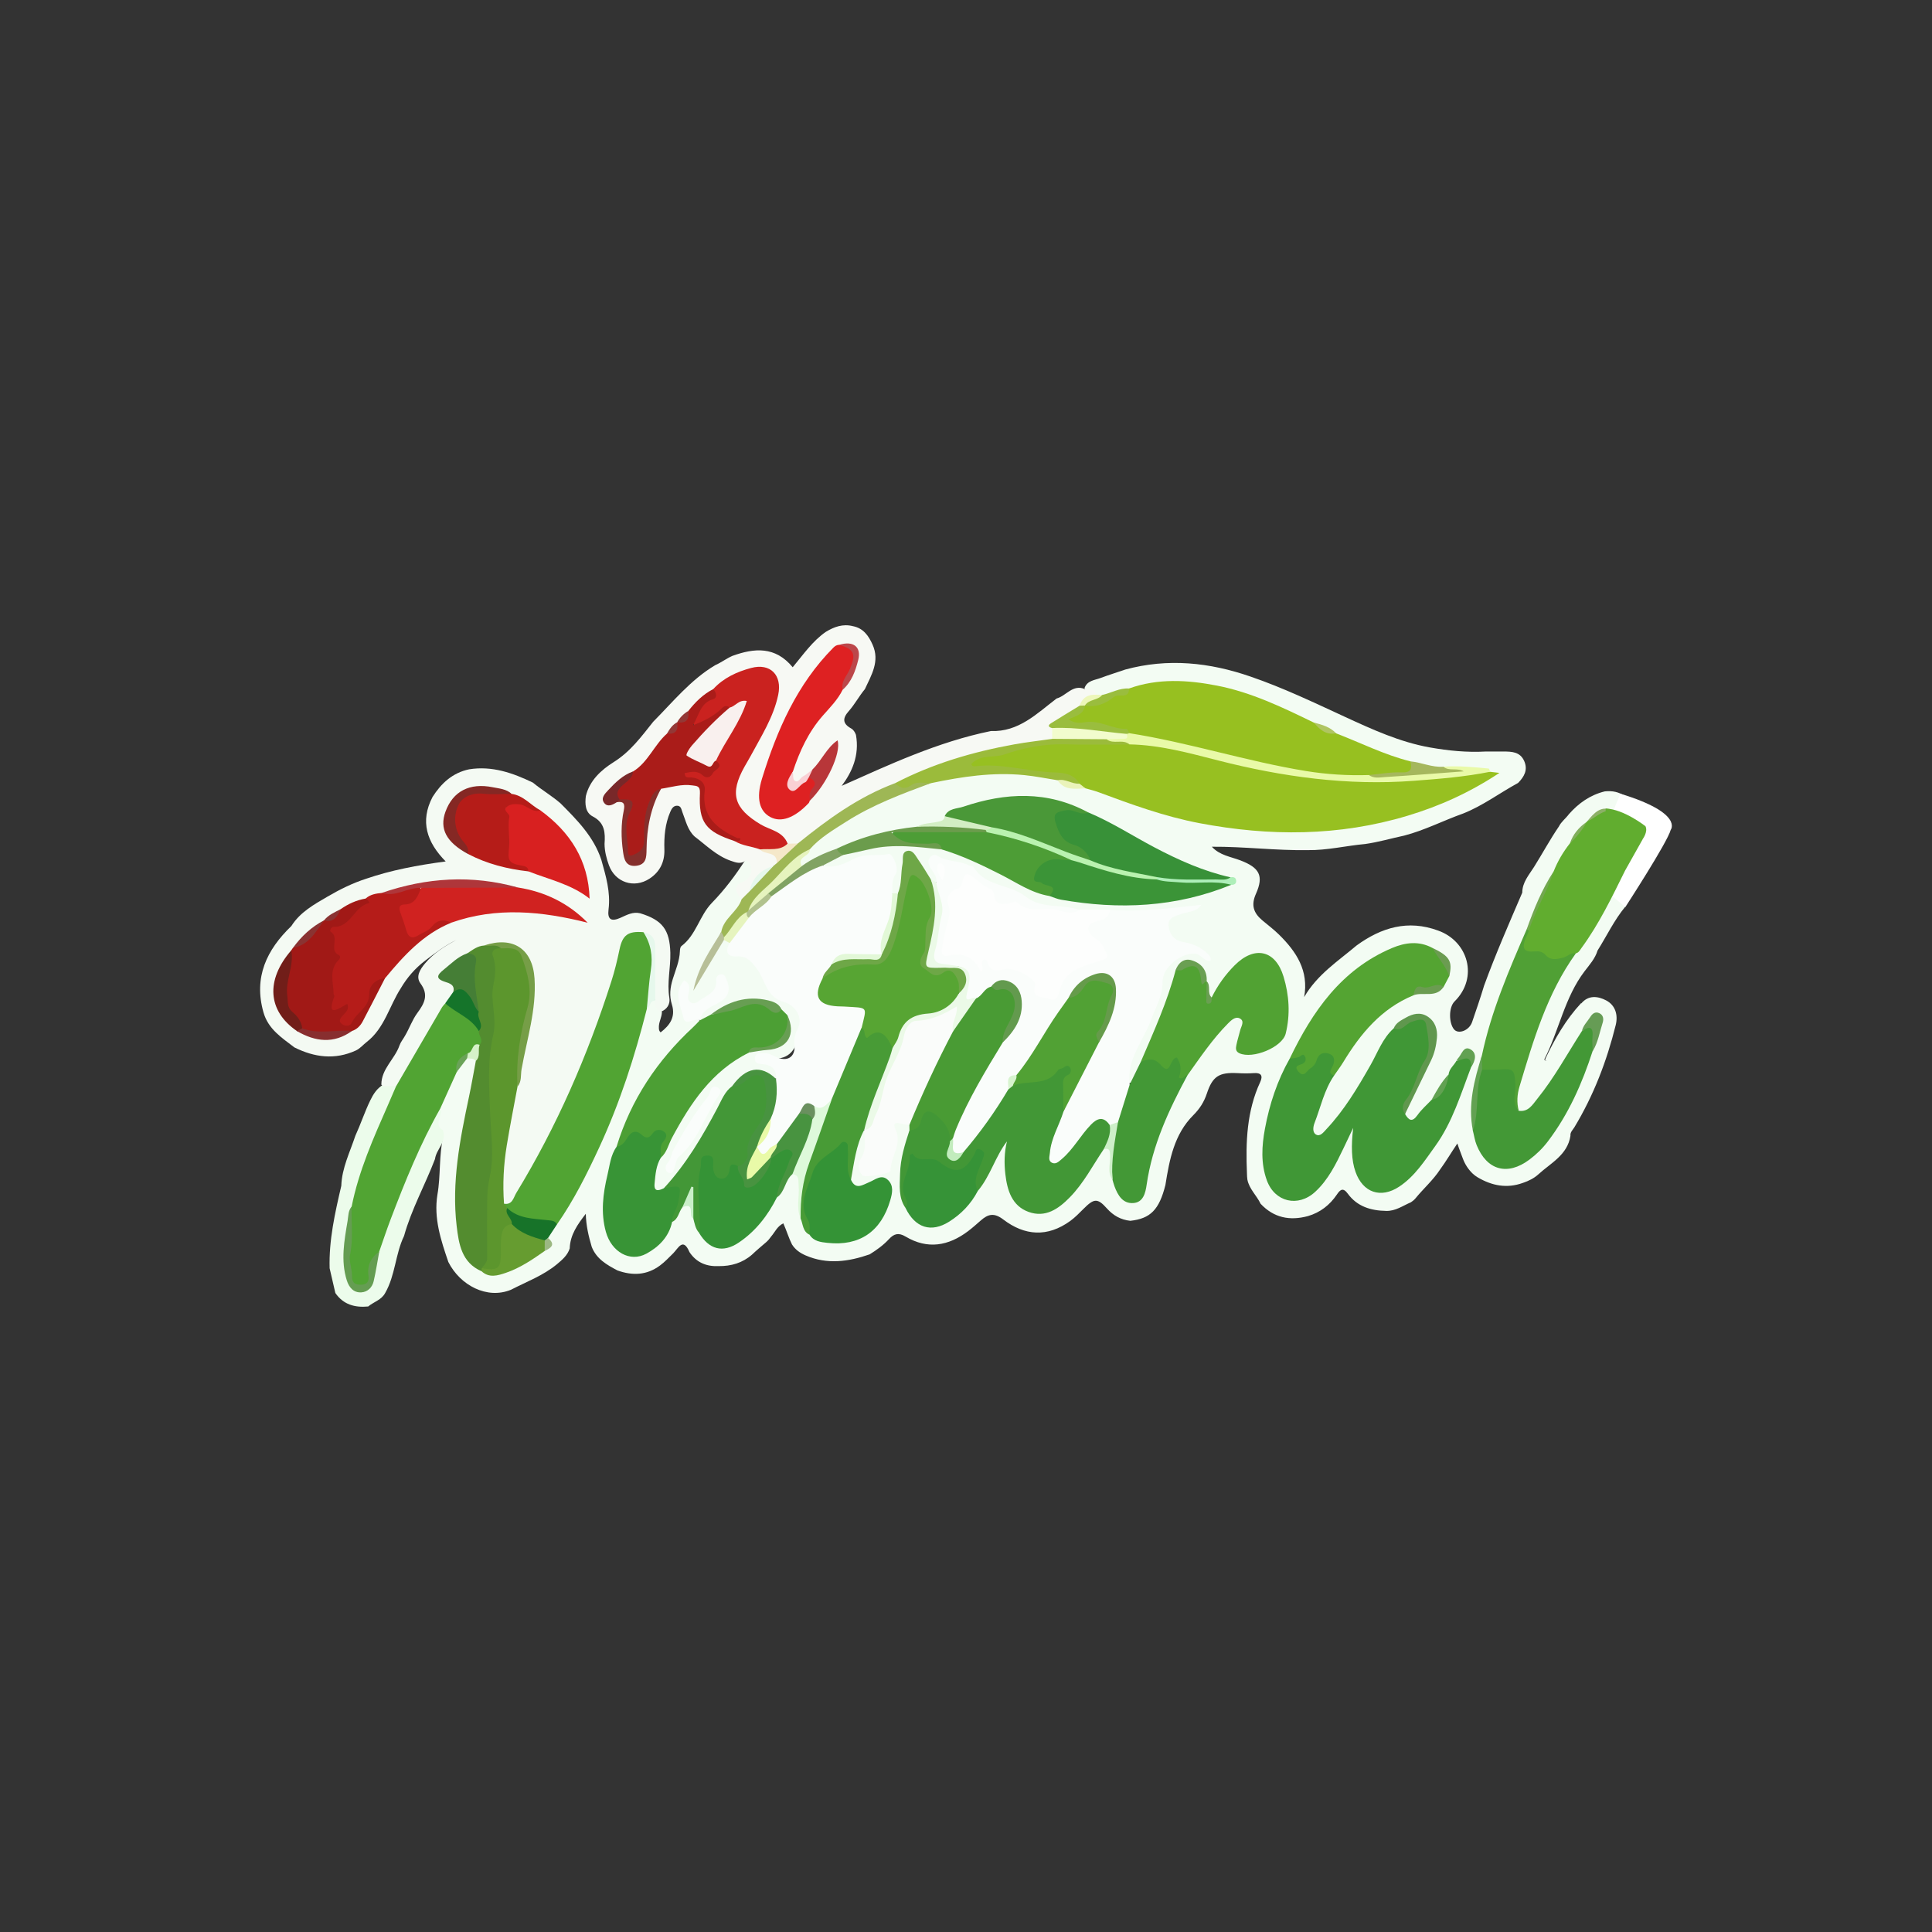 <?xml version="1.0" encoding="UTF-8"?><svg id="RIF" xmlns="http://www.w3.org/2000/svg" viewBox="0 0 425.52 425.52"><rect x="0" y="0" width="425.52" height="425.52" fill="#333333" stroke="none"/><defs><style>.cls-1{fill:none;}.cls-2{fill:#f9d0d4;}.cls-3{fill:#f7f9f4;}.cls-4{fill:#f2fccd;}.cls-5{fill:#f3fcf3;}.cls-6{fill:#f9f0ee;}.cls-7{fill:#689e53;}.cls-8{fill:#669c30;}.cls-9{fill:#669c55;}.cls-10{fill:#669b4b;}.cls-11{fill:#ebfae7;}.cls-12{fill:#eaf3ba;}.cls-13{fill:#e6f4be;}.cls-14{fill:#e9faa8;}.cls-15{fill:#f4faf3;}.cls-16{fill:#f5e8c9;}.cls-17{fill:#fafdfb;}.cls-18{fill:#fafcfa;}.cls-19{fill:#e6f8ec;}.cls-20{fill:#fff;}.cls-21{fill:#edf7ba;}.cls-22{fill:#ecfceb;}.cls-23{fill:#e2f8d7;}.cls-24{fill:#fdfefd;}.cls-25{fill:#6a9f52;}.cls-26{fill:#6aa358;}.cls-27{fill:#81ae5c;}.cls-28{fill:#81a363;}.cls-29{fill:#659d52;}.cls-30{fill:#6b9c51;}.cls-31{fill:#6b9c4c;}.cls-32{fill:#97c021;}.cls-33{fill:#97c020;}.cls-34{fill:#6a905f;}.cls-35{fill:#933836;}.cls-36{fill:#9eb755;}.cls-37{fill:#a11916;}.cls-38{fill:#9cb882;}.cls-39{fill:#9bbb3b;}.cls-40{fill:#b83639;}.cls-41{fill:#72a74f;}.cls-42{fill:#bc474a;}.cls-43{fill:#8db067;}.cls-44{fill:#b7bf98;}.cls-45{fill:#d02220;}.cls-46{fill:#ceefc9;}.cls-47{fill:#a5b75d;}.cls-48{fill:#b51c18;}.cls-49{fill:#b51c19;}.cls-50{fill:#b1c28e;}.cls-51{fill:#af363a;}.cls-52{fill:#b0c562;}.cls-53{fill:#d7f4cf;}.cls-54{fill:#baf2b0;}.cls-55{fill:#d6f2c9;}.cls-56{fill:#c2ecbd;}.cls-57{fill:#caefc9;}.cls-58{fill:#def9da;}.cls-59{fill:#de2122;}.cls-60{fill:#aeefb9;}.cls-61{fill:#d3eec4;}.cls-62{fill:#ca221f;}.cls-63{fill:#d82020;}.cls-64{fill:#aa1c19;}.cls-65{fill:#177329;}.cls-66{fill:#15742a;}.cls-67{fill:#429736;}.cls-68{fill:#409736;}.cls-69{fill:#349336;}.cls-70{fill:#439836;}.cls-71{fill:#359336;}.cls-72{fill:#439737;}.cls-73{fill:#6ea747;}.cls-74{fill:#8a3332;}.cls-75{fill:#538c2f;}.cls-76{fill:#457e36;}.cls-77{fill:#882e2f;}.cls-78{fill:#9abd3e;}.cls-79{fill:#711e19;}.cls-80{fill:#54a432;}.cls-81{fill:#639a4e;}.cls-82{fill:#61ad2f;}.cls-83{fill:#57a533;}.cls-84{fill:#62a152;}.cls-85{fill:#499b34;}.cls-86{fill:#369337;}.cls-87{fill:#389436;}.cls-88{fill:#389138;}.cls-89{fill:#3b9437;}.cls-90{fill:#852f2c;}.cls-91{fill:#852824;}.cls-92{fill:#4a9838;}.cls-93{fill:#489b36;}.cls-94{fill:#489340;}.cls-95{fill:#769e47;}.cls-96{fill:#782829;}.cls-97{fill:#5c962d;}.cls-98{fill:#60974e;}.cls-99{fill:#51a134;}.cls-100{fill:#51a433;}.cls-101{fill:#51a233;}.cls-102{fill:#4c9f34;}.cls-103{fill:#50a035;}.cls-104{fill:#4d9d36;}</style></defs><rect class="cls-1" x="0" width="425.52" height="425.52"/><path class="cls-5" d="m348.27,221.01c1.6-1.91,3.69-1.6,5.45-.69,2.07,1.07,2.69,3.21,2.14,5.45-1.97,7.93-4.87,15.5-9.11,22.52-.36.59-.95,1.07-.86,1.86-.65,4.24-4.33,5.99-7.06,8.49-.93.86-2.16,1.47-3.41,1.89-3.54,1.28-6.83.63-9.98-1.23-.4-.23-.76-.52-1.1-.83-.97-.94-1.68-2.04-2.15-3.3-.36-1.03-.8-2.04-1.21-3.32-1.35,1.98-2.47,3.91-3.79,5.71-1.54,2.36-3.67,4.21-5.44,6.38-.29.34-.63.62-1,.86-1.78.76-3.4,1.97-5.47,1.9-3.35-.06-6.36-.96-8.42-3.78-1.04-1.42-1.66-.95-2.41.17-1.57,2.32-3.66,3.95-6.37,4.75-4,1.08-7.53.39-10.44-2.72-.86-1.82-2.48-3.22-2.9-5.28-.07-.46-.09-.93-.1-1.4-.29-6.89-.06-13.7,2.92-20.13.66-1.43.16-2.08-1.42-1.96-1.21.09-2.42.07-3.63,0-4-.19-5.44.68-6.7,4.49-.62,1.87-1.57,3.36-2.98,4.77-4.22,4.21-5.26,9.79-6.15,15.38-1.37,5.46-3.3,7.41-7.74,7.89-2.08-.23-3.72-1.13-5.16-2.74-2.07-2.32-2.85-2.19-5.15.12-.92.92-1.82,1.85-2.89,2.64-5.03,3.65-10.05,3.29-14.77-.31-2.02-1.54-3.34-1.21-4.97.23-.91.8-1.81,1.6-2.77,2.33-4.33,3.28-8.94,4.08-13.76,1.21-1.55-.93-2.57-.65-3.67.55-1.24,1.34-2.71,2.4-4.26,3.36-4.68,1.62-9.36,2.29-14.11.23-1.24-.54-2.28-1.27-3-2.42-.72-1.44-1.17-2.99-1.9-4.64-1.35.64-1.84,1.92-2.66,2.86-.32.46-.67.89-1.09,1.26-1.07.92-2.15,1.82-3.17,2.79-2.1,1.82-4.57,2.53-7.3,2.51-2.7.12-4.91-.77-6.45-3.08-1.41-3.31-2.45-.9-3.57.24-.95.92-1.84,1.9-2.91,2.69-2.92,2.18-6.08,2.29-9.39,1.1-2.34-1.23-4.62-2.53-5.66-5.19-.69-2.33-1.25-4.68-1.31-7.29-1.8,2.34-3.44,4.61-3.54,7.63-.48,1.53-1.65,2.5-2.81,3.48-3.03,2.51-6.7,3.85-10.14,5.63-5.28,2.16-11.19-.99-13.78-6.11-1.64-4.81-3.25-9.62-2.41-14.83.75-4.25.3-8.63,1.29-12.86.1-.43-.34-.7-.62-.98-1.89-1.48-.63-3.42-.77-5.16.85-2.96,2.15-5.71,3.73-8.34,1.12-1.03,1.6-2.74,3.3-3.17.9-.05,1.65.13,1.9,1.15.12,2.65-.33,5.25-.97,7.8-1.82,7.18-2.93,14.52-3.12,21.87-.14,5.54-.26,11.49,4.79,15.62,2.77,2.24,5.33.55,7.78-.6,1.97-.93,3.88-2.03,5.7-3.25,1.37-.57,1.34-1.62.97-2.8.29-1.31,1.34-2.18,1.91-3.33,8.71-13.74,14.74-28.61,18.67-44.35.24-.97.34-1.99.92-2.86.66-.78.98-2.06,2.43-1.7.87.7,1.2,1.71,1.54,2.72-.03,1.22-.76,2.3-.67,3.54.02.3,0,.6.38.95,2.03-1.56,3.34-3.39,2.49-6.12-.6-1.91-.4-3.74.19-5.63.62-2.01,1.49-3.97,1.57-6.13.02-.4.06-.92.35-1.14,3.25-2.45,3.95-6.68,6.7-9.51,2.79-2.87,5.21-6.08,7.38-9.47,1.7-.63,2.29.21,2.07,1.74-.19,1.3-.64,2.61-1.79,3.38-1.38.93-1.33,2.1-.89,3.43.24,1.88-1.22,2.84-2.19,4.07-.81,1.03-1.41,2.19-2.03,3.33-1.78,3.66-4.28,6.93-5.27,9.42.43-1.43,2.22-3.7,3.63-6.19.44-.77.75-1.68,1.83-1.83.65.04,1.1.37,1.41.92.28.84.3,2.02,1.43,2.08,3.99.2,5.18,3.46,6.68,6.2.86,1.57,1.71,2.75,3.37,3.59,3.64,1.84,4.58,4.31,3.58,8.38-.1.39,0-.11-.08.29q-1.31,6.07-7.05,4.7c-.29-.07-.59-.06-1.12.21,1.52,1.16,4.28,1.32,3.51,4.17-.31.33-.72.41-1.07.18-3.59-2.31-6.15-.65-8.42,2.16-3.41,4.07-5.03,9.2-8.05,13.52-2.32,3.31-4.47,6.73-7.75,9.23-1.64.66-2.2-.32-2.36-1.66-.25-2-.08-3.95,1.04-5.72,2.57-3.62,4.17-7.82,6.72-11.47,3.57-5.12,7.6-9.67,13.42-12.31,1.12-.52,2.32-.59,3.54-.65,4.23-.19,5.51-2,4.52-6.34-.41-.58-.88-1.1-1.33-1.65-3.28-2.8-6.87-2.05-10.43-.81-1.5.52-2.91,1.3-4.23,2.22-.86.48-1.59,1.47-2.77.74-.64-2.76,1.88-3.15,3.32-4.23,1.55-1.15,2.92-2.16,1.53-4.65-.8,1.62-1.27,3.18-2.72,4.02-1.29.74-2.45,2.03-4.08,1.45-1.74-.62-.82-2.47-1.35-3.71-.92,3.65.16,6.01,3.18,6.99.53,1.64-.83,2.37-1.71,3.19-7.51,6.98-12.61,15.47-15.92,25.11-1.53,4.41-2.8,8.88-2.73,13.6.08,5.18,2.02,8.58,5.23,9.32,2.83.65,5.82-1.51,8.25-5.97.15-.27.27-.54.41-.81.98-1.16,1.52-2.66,2.73-3.66,2.87-1.23,2.5,1.25,3.06,2.67.28,1.12.62,2.21,1.23,3.2,2.52,3.43,5.39,3.88,8.64,1.13,3.07-2.6,5.75-5.57,7.59-9.21.69-1.07,1.46-2.09,2.04-3.23.51-1.01,1.19-1.82,2.49-1.66,1.43.51,1.37,1.77,1.44,2.94.12,2.16-.16,4.33.22,6.48.57,1.36.72,2.93,1.99,3.94,6.7,3.89,15.49-.42,16.59-8.14.37-2.59-.81-3.54-3.36-2.65-.85.3-1.66.76-2.58.83-1.48.12-2.62-.26-2.76-2.01.35-2.7.71-5.4,1.52-8.01.35-1.11.43-2.47,1.98-2.72,1.61,1.89.88,3.93.36,5.96-.28,1.11-1.12,2.61.57,2.99,1.44.32,3.54.56,4.18-1.33.73-2.13,1.67-4.33,1.25-6.72-.16-.96-.72-2.05.39-2.74,1.19-.74,2.3-.25,3.3.55.28.42.41.88.43,1.38-.43,4.17-2.22,8.16-1.67,12.48.16,1.29.08,2.61.74,3.8,2.31,4.57,6.16,5.44,10.05,2.16,1.93-1.62,3.7-3.42,4.99-5.63,2.09-2.89,3.38-6.21,5.08-9.3.41-.75.8-1.97,1.81-1.67,1.08.32.62,1.53.55,2.4-.23,2.93-.47,5.84.72,8.66,1.99,4.74,6.18,5.85,10.26,2.68,3.1-2.4,5.13-5.67,7.2-8.9.76-1.18,1.36-2.5,2.75-3.14,1.9-.43,1.81,1.02,1.96,2.15.2,1.56-.16,3.16.36,4.69.87,1.85,1.18,4.67,3.74,4.49,2.7-.19,2.46-3.11,2.81-5.05,1.47-8.03,4.76-15.32,8.83-22.3,2.19-3.76,4.8-7.21,7.73-10.42.68-.75,1.34-1.52,2.23-2.02.82-.46,1.71-.76,2.55-.13.73.54.7,1.39.6,2.22-.05.4-.04-.1-.04.3,0,1.56-2.15,3.58.7,4.55,2.48.85,6.53-.8,7.31-2.98,1.84-5.12,1.23-10.17-1.25-14.91-1.43-2.74-4.64-2.93-7.29-.9-2.7,2.07-4.15,5.17-6.42,7.58-2.17-.11-1.17-2.02-1.73-3.05-.1-.27-.17-.55-.23-.82-.21-1.87-1.21-3.19-3.02-3.63-1.39-.33-2.17.65-2.64,1.86-1.98,6.85-4.48,13.5-7.63,19.9-1.29,1.35-.58,4.18-3.3,4.48-1.25-3.26.43-6.05,1.56-8.86,1.82-4.5,4.92-8.44,5.2-13.61.23-4.21,4.49-7.11,8.98-6.59-1.37-.49-2.78-1.02-4.23-1.45-2.08-.62-3.25-2.12-3.29-4.22-.04-2.1,1.7-2.76,3.36-3.36.74-.26,1.58-.21,2.22-.83-5.84,2.28-11.93,1.35-17.93,1.51-2.19-.12-4.37.28-6.56.07-5.79-1.08-11.79-1.54-16.69-5.41-.72-.57-1.68-.67-2.59-.77-.91-.11-1.76-.33-2.5-.96-4.11-3.49-4.87-3.81-10.38-4.47-.48,1.63,1.74,2.84.73,4.54-.58.53-1.09.19-1.61-.11-.94-.8-1.47-1.91-2.19-2.88-.65-.87-1.2-1.85-2.4-2.55-.82,1.79-.85,3.6-1.14,5.33-.2,1.19-.17,2.46-1.52,3.08-.46.1-.88.02-1.25-.28-.87-1.34-.39-2.69-.12-4.08.54-2.78-.28-3.62-3.06-3.71-2.52-.08-4.73.88-6.98,1.72-1.64.61-3.24,1.17-4.88.02.53-2.48,3.06-2.08,4.56-3.17,6.91-2.4,13.96-2.45,21.08-1.3,5.38,1.19,10.16,3.83,15.05,6.23,3.16,1.55,6.14,3.53,9.66,4.25,12.99,2.73,25.8,2.33,38.36-2.19.26-.18.69-.15.76-.55.02-.1-.27-.2-.47-.23-7.74-1.66-14.62-5.34-21.38-9.21-3.17-1.81-6.42-3.43-9.71-5-8.16-4.23-16.62-4.11-25.18-1.58-1.94.57-4.13.69-5.67,2.32-1.49,2.44-4.27,1.49-6.34,2.42-5.96.85-11.72,2.42-17.26,4.78-2.88.88-5.33,2.81-8.3,3.49-1.2-.48-.96-1.25-.39-2.06.56-.78,1.3-1.42,1.8-2.25,4.43-5.11,10.49-7.76,16.33-10.72,3.62-1.83,7.5-2.97,11.32-4.28,9-2.27,18.02-3,27.09-.48,1.95,1.31,4.07,1.95,6.43,1.66,3.24.46,6.16,1.94,9.17,3.07,12.66,4.76,25.76,6.91,39.21,6.55,13.32-.36,25.97-3.66,37.71-10.11.88-.48,2.2-.63,2.33-2.02-3.15-1.16-6.41-.6-9.62-.72-2.47.13-4.81-.54-7.15-1.19-5.76-1.44-11.19-3.75-16.49-6.39-1.64-1.14-3.52-1.76-5.38-2.42-6.48-2.73-12.75-5.97-19.68-7.54-6.78-1.54-13.53-1.81-20.25.23-2.06.22-3.99,1-6.02,1.34-.48.01-.94-.07-1.38-.26-.81-.69-2.03-.77-2.63-1.76.58-1.74,2.26-1.78,3.6-2.29,1.77-.67,3.59-1.21,5.38-1.84,9.38-2.55,18.56-1.59,27.62,1.55,7.15,2.45,13.94,5.71,20.79,8.87,6.02,2.77,12.07,5.55,18.68,6.73,4.07.72,8.16,1.13,12.3.9,1.3,0,2.6,0,3.9,0,1.85,0,3.68.06,4.58,2.08.87,1.96.01,3.47-1.34,4.84-4.05,2.2-7.76,5.02-12.09,6.73-4.36,1.55-8.5,3.7-13,4.87-2.86.61-5.67,1.44-8.58,1.85-4.23.38-8.39,1.41-12.67,1.35-7.03.11-14.03-.8-21.11-.75,1.73,1.91,4.17,2.19,6.32,3.02,4.14,1.59,5.17,3.35,3.4,7.33-1.12,2.5-.56,4.21,1.38,5.85,1.23,1.04,2.53,2.01,3.69,3.15,3.83,3.77,6.6,7.96,5.54,13.77,2.88-4.98,7.47-7.92,11.56-11.38,5.45-3.96,11.31-5.72,17.93-3.28,6.64,2.35,8.95,10.36,3.64,15.61-1.33,1.32-1.27,4.74-.13,6.14.95,1.16,3.34.3,3.99-1.59.91-2.66,1.83-5.32,2.64-8.02,2.53-6.94,5.5-13.71,8.41-20.49,0-2.27,1.49-3.91,2.58-5.64,1.86-2.96,3.51-6.04,5.48-8.92.53-1.07,1.52-1.77,2.21-2.72,2.15-2.43,4.69-4.24,7.9-5.02,1.63-.18,3.16.11,4.51,1.09-1.19,1.3.96,3.04-.56,4.3-.93.49-1.55-.21-2.26-.59-2.19-.86-3.48.7-4.93,1.82-.18.2-.38.39-.58.57-1.46,1.26-2.48,2.85-3.4,4.52-1.24,2.03-2.48,4.06-3.63,6.14-2.24,4.14-4.08,8.47-5.89,12.81-3.49,9.18-7.54,18.16-9.81,27.78-1.22,5.17-2.69,10.3-1.85,15.7.77,3.42,1.6,7.03,5.6,7.87,4.13.88,6.86-2.01,9.14-4.83,4.82-5.96,7.78-12.95,10.35-20.11.67-2.34,2.04-4.51,1.81-7.47-1.92.71-2.31,2.36-3.13,3.6-2.99,5.35-6.19,10.57-10.02,15.37-1.19,1.49-2.49,3.06-4.77,1.71-.88-1.96-.58-3.94-.09-5.91,2.08-8.34,5.49-16.2,8.92-24.03.8-1.83,2.28-3.3,3.48-4.92,3.91-4.31,6.41-9.47,8.94-14.63.63-1.28.81-3,2.62-3.42.02,2.68.04,5.36.06,8.04-2.44,2.95-4.07,6.42-6.09,9.63-.54,1.78-1.77,3.14-2.86,4.57-4.42,5.8-5.62,13.05-8.86,19.38-.01.43.74.27.34.23-.16-.01-.23-.1-.16-.24,2.09-4.47,4.54-8.71,7.92-12.35Z"/><path class="cls-22" d="m96.98,244.13c.72,1.54-1.63,3.45.58,4.82.91,2.53-1.47,4.13-1.75,6.32-2.17,5.69-5.18,11.04-6.82,16.95-1.93,4-1.91,8.65-4.15,12.55-.81,1.55-2.53,1.96-3.75,2.98-2.93.28-5.47-.41-7.23-2.97-.42-1.82-.84-3.64-1.26-5.45-.18-6.2,1.18-12.18,2.57-18.15.13-3.92,1.89-7.39,3.09-11.01,1.18-2.57,2.06-5.28,3.3-7.83.67-1.38,1.48-2.65,2.86-3.45.96-.4,1.9-.44,2.81.12,1.07,1.61-.13,2.87-.74,4.16-3.49,7.35-6.39,14.92-8.37,22.83-1.19,4.07-1.77,8.22-1.55,12.47.05.9.03,1.8.36,2.67.47,1.25.98,2.66,2.51,2.6,1.52-.06,2.01-1.4,2.25-2.78.31-1.78.87-3.5,1.25-5.27,2.93-10.23,7.35-19.87,11.9-29.45.43-.91.63-2.24,2.17-2.09Z"/><path class="cls-15" d="m64.83,230.68c-2.77-2.12-5.75-4.01-6.8-7.7-2.2-7.74.7-13.78,6.14-19.02,1.94-3.08,5.03-4.77,8.03-6.52,2.67-1.56,5.45-2.93,8.41-3.89,5.55-1.9,11.27-2.98,17.55-3.82-4.16-4.22-5.7-8.84-2.89-14.2,1.92-3.03,4.41-5.32,8.05-6.09,5.05-.81,9.61.79,14.05,2.93,1.95,1.62,4.17,2.9,6.09,4.57,3.65,3.67,7.3,7.33,8.98,12.43,1,3.58,2.07,7.11,1.59,10.94-.28,2.24.61,2.74,2.66,1.82,1.38-.62,2.7-1.37,4.31-.98,4.92,1.49,6.5,3.67,6.64,8.68.09,3.31-.77,6.58-.22,9.92.23,1.37-.46,2.55-1.88,3.09-1.11-.46-1.27-1.4-1.22-2.44-1.67-3.31-.52-6.84-.81-10.26-.13-1.5.04-3.04-1.61-3.86-3.25-.22-4.02.25-4.62,2.94-2.25,10.12-6.08,19.69-10.19,29.16-3.75,8.63-7.74,17.14-12.95,25.01-.76,1.15-1.44,3.32-3.64,1.61-.82-2.76-.64-5.6-.28-8.36.75-5.76,1.56-11.53,3.05-17.17,1.21-7.45,3.66-14.69,3.54-22.36-.12-7.12-2.45-9.24-9.51-8.37-1.42.4-2.73,1.07-4.02,1.79-.97.53-1.9,1.11-2.78,1.77q-2.54,1.93-.53,4.25c.51.58.62,1.23.41,1.96-.47,1.05-1.21,1.94-1.8,2.93-3.66,4.87-6.04,10.49-9.17,15.66-.52.87-.64,2.24-2.16,2.13-.99,0-1.97-.01-2.96-.02-.1-.11-.2-.21-.3-.32,0-3.49,2.96-5.62,4-8.64.26-.75.81-1.39,1.2-2.1.98-1.65,1.6-3.52,2.74-5.06,1.53-2.07,2.56-3.95.68-6.49-1.11-1.5-.09-3.1.99-4.39,1.84-2.21,4.21-3.74,6.96-5.21-2.67,1.29-4.77,2.95-6.91,4.57-2.22,1.69-3.97,3.71-5.37,6.08-2.54,3.93-3.58,8.8-7.52,11.85-.79.61-1.43,1.42-2.36,1.86-4.64,2.13-9.15,1.53-13.58-.68Z"/><path class="cls-17" d="m244.47,200.4c6.73.44,13.41-.37,20.11-1.11-1.12,1.62-2.84,1.46-4.28,1.98-1.32.47-3.06.76-2.93,2.53.13,1.73,1.05,3.26,3.06,3.63,2.12.39,4.08,1.1,5.61,2.7.34.36.73.71.58,1.48-1.49.23-2.09-1.57-3.6-1.58-3.11-.03-7.04,3.12-6.97,6.26.06,3.05-1.48,5.43-2.44,8.11-1.69,4.76-5.54,8.86-4.8,14.42.74,3.2-1.08,5.74-2.18,8.47-.56.65-1.25.99-2.12.9-1.84-.91-3.25-.28-4.5,1.17-1.77,2.05-3.4,4.24-5.47,6.02-.92.79-1.89,1.78-3.18,1.03-1.26-.73-1-2.09-.83-3.28.44-3.03,2.01-5.66,3.06-8.48,2.62-5.14,5.24-10.28,7.91-15.4,1.8-3.29,3.3-6.7,3.37-10.51.06-3.28-1.75-4.34-4.7-2.9-1.86.91-3.25,2.34-4.3,4.11-3.21,4.91-6.28,9.91-9.54,14.79-.62.93-1.2,1.88-2.24,2.41-1.47.46-1.35,1.73-1.46,2.88-2.84,5.23-5.96,10.26-10.45,14.28-2.67.26-2.87.03-3.06-3.34,1.74-6.49,5.32-12.09,8.71-17.77.77-1.29,1.64-2.53,2.47-3.78,2-2.41,3.95-4.86,3.92-8.21-.04-3.72-2.46-5.11-5.74-3.35-1.43.78-2.23,2.49-4.03,2.75-1.88.23-2.52-.39-2.1-2.41.82-3.97.41-4.39-3.64-4.9-3.18-.4-3.64-1.48-3.49-4.66.2-4.21,2.64-8.34.54-12.66-.26-.54-.01-1.19.45-1.66.27-1.49-.96-2.36-1.46-3.54-.29-.7-.46-1.34.1-1.96.46-.5,1.09-.7,1.63-.34,2.16,1.42,4.87.99,7.09,2.2.26.14.73.07.84.26,2.58,4.38,8,3.74,11.49,6.53,3.49,2.78,8,1.59,11.87,2.93-.58,2.01-2.25,1.35-3.44,1.16-2-.33-3.91-.9-5.96-.22-.79.26-1.62-.13-2.28-.62-1.3-.97-2.68-1.28-4.28-.95-1.02.21-2.28.15-2.75-.81-1.01-2.07-3.07-2.8-4.59-4.19-1.19-1.09-1.43-.47-2.27.32-1.79,1.69-2.84,3.37-2.48,6.05.26,1.95-.54,3.98-1.06,5.94-.39,1.49-.49,2.54,1.65,2.48,1.84-.06,3.58.53,4.91,1.97.27.29.02.32.1.24,2.38-2.56,3.34,1.35,5.44,1.17,3.59-.31,7.01.49,8.17,4.91.43,1.64,2.9,1.75,3.53.14,1.64-4.19,5.08-5.81,9-6.82,1.47-.38,1.57-.93.85-2.08-.6-.97-1.5-1.63-2.22-2.47-1.57-1.82-1.26-3.27.94-4.27,1.2-.54,2.43-1,3.4-1.94Z"/><path class="cls-32" d="m328.22,169.99c.49.06.98.12,2.03.24-6.58,4.35-13.23,7.33-20.25,9.44-15.12,4.55-30.39,4.56-45.82,1.63-7.69-1.46-14.94-4.11-22.21-6.81-.94-.35-1.92-.58-2.88-.86-.75-.38-1.65-.45-2.24-1.13-5.78-2.32-11.85-2.74-17.98-2.8-1.5-.01-3.04.21-4.49-.37-1.28-.51-1.5-1.41-.34-2.21,1.06-.73,2.28-1.16,3.55-1.56,10.16-3.2,20.63-2.32,31.02-2.47,5.53-.23,10.74,1.55,16.05,2.63,8.47,1.71,16.76,4.42,25.45,4.97,5.9.37,11.74,1,17.74.62,6.79-.42,13.53-1.84,20.37-1.32Z"/><path class="cls-17" d="m170.91,237.62c.19-2.2-1.04-3.09-3.02-3.25-.85-.07-1.71-.13-1.63-1.27.09-1.37,1.19-1.08,2.05-1.14.96-.07,1.74.44,2.56.82,2.54,1.17,4.36.09,4.12-2.74-.11-1.3.1-2.22.66-3.34,1.58-3.12-1.24-5.56-2.87-5.98-4.11-1.08-4.17-4.82-6.03-7.27-1.25-1.64-2.17-2.94-4.48-2.8-2.22.13-2.57-1.15-1.58-2.95.37-2.5,2.53-3.9,3.67-5.92,1.45-1.93,3.7-3.03,5.19-4.93,2.69-2.16,5.53-4.09,8.59-5.67.94-.49,1.89-1.3,3.09-.55,2.52.74,4.86-.45,6.82-1.46,2.57-1.32,5.14-.53,7.65-1.08.92-.2,2.35,3.21,1.6,4.32-.96,1.42-.72,2.87-.78,4.35,2.12,3.06-.29,5.78-.81,8.59-.26,1.41-.72,2.88-1.12,4.31-.13.31-.34.56-.61.76-2.11.89-4.33.41-6.49.47-1.5.04-2.75.33-3.54,1.72-.69,1.18-1.73,2.13-2.23,3.42-1.09,3.55-.37,4.6,3.28,4.78.5.02,1.01,0,1.51.03,4.26.2,5.07,1.34,3.92,5.53-2.27,5.36-3.78,11.04-6.75,16.11-1.06,1.31-2.08,2.7-4.1,1.82-1.63-.71-2.43.34-3.18,1.5-1.58,2.29-2.94,4.74-5.1,6.58-.6.51-1.2,1.01-1.79,1.54-1.43,1.3-2.45,1-3-.86-.01-.29.04-.58.16-.85,1.27-1.92,2.47-3.86,2.5-6.28,1.15-2.65.52-5.67,1.74-8.31Z"/><path class="cls-3" d="m163.36,198.04c-1.19-1.49-2.36-2.76.53-3.96,1.98-.82,2.07-3.71.45-4.62-1.09.94-2.19.55-3.38.13-3.13-1.09-5.41-3.41-7.96-5.34-1.57-1.44-1.95-3.47-2.69-5.33-.25-.63-.28-1.49-1.24-1.46-.82.03-1.17.72-1.45,1.37-1.14,2.65-1.38,5.44-1.29,8.29.08,2.73-1.01,4.93-3.29,6.41-3.39,2.21-7.53.83-8.92-2.95-.55-1.51-.95-3.08-.97-4.71.17-2.44.09-4.65-2.58-6.04-1.67-.86-1.76-2.74-1.54-4.49.83-3.47,3.43-5.79,6.12-7.48,3.71-2.32,6.12-5.64,8.72-8.9,4.34-4.37,8.24-9.23,13.64-12.45,1.32-.58,2.47-1.47,3.79-2.05,4.83-1.75,9.45-2.16,13.29,2.5,2.38-2.85,4.38-5.79,7.32-7.81,1.83-1.11,3.76-1.8,5.94-1.24,2.31.45,3.46,2.12,4.34,4.09,1.63,3.64-.26,6.67-1.7,9.78-1.28,1.54-2.23,3.35-3.56,4.85-1.38,1.55-1.39,2.74.52,3.8.52.29.86.83,1.07,1.42.82,4.5-.88,8.24-3.14,11.23,10.34-4.6,21.1-9.67,32.86-12.07,6.12.23,10.11-3.84,14.48-7.17,2.12-.57,3.56-3.22,6.25-2.06.95.14,2.24-.42,2.46,1.2-1.1.91-2.54,1.41-3.31,2.73-1.37,1.64-3.44,2.21-5.13,3.37-.61.41-1.55.63-.8,1.69.19.78.14,1.51-.37,2.16-2.02,1.34-4.5,1.04-6.66,1.38-9.63,1.51-18.62,4.8-27.47,8.65-6,2.3-11.31,5.81-16.52,9.48-1.81,1.28-3.44,2.83-5.46,3.81-.77.24-1.53.22-2.26-.12-2.23-1.93-4.93-3.12-7.41-4.66-4.96-3.09-6.03-6.9-3.23-12.07,1.97-3.64,4.06-7.2,5.84-10.94.87-1.84,1.56-3.73,1.89-5.73.61-3.75-1.37-5.61-5.11-4.75-2.9.67-5.4,2.21-7.72,4.02-2,1.48-3.97,3.01-5.64,4.87-.77.73-1.54,1.47-2.27,2.25-.17.2-.36.39-.56.57-.79.71-1.51,1.49-2.07,2.4-2.53,2.78-4.16,6.38-7.59,8.34-1.59.99-3.19,1.97-4.44,3.4-.5.58-1.45,1.14-1.1,1.93.47,1.08,1.57.14,2.37.35,1.62.22,1.85,1.28,1.64,2.64-.4,2.6-.27,5.23-.14,7.83.06,1.21.06,2.88,1.93,2.84,1.86-.04,1.79-1.6,1.8-2.91.02-4.29.85-8.38,2.79-12.23.18-.36.5-.63.81-.89,1.13-.72,2.39-.99,3.7-1.11,5.07-.47,5.74.05,5.87,5.01.07,2.63,1.44,4.27,3.57,5.48,1.13.64,2.31,1.2,3.49,1.74,1.79.97,3.87,1.12,5.71,1.95,1.49.92,4.06.59,3.93,3.39-.11.46-.35.84-.73,1.12-2.33,1.12-4.18,2.75-5.24,5.16-.46.95-.96,1.85-2.2,1.88Z"/><path class="cls-68" d="m319.05,236.63c.14-1.24,1.17-1.97,1.72-2.97,1.02-.04,1.4-1.91,2.76-.96.89.62.96,1.41.49,2.31-2.28,5.95-4.09,12.1-7.88,17.37-2.36,3.27-4.52,6.7-7.97,8.98-4.06,2.68-8,1.32-9.62-3.26-.91-2.57-.98-5.76-.51-9.69-.71,1.5-1.42,3-2.14,4.5-1.66,3.46-3.34,6.92-6.22,9.58-3.78,3.49-8.92,2.27-10.66-2.52-1.36-3.74-1.12-7.6-.42-11.36,1-5.41,2.72-10.62,5.45-15.44.23-.19.49-.35.76-.49.85-.44,1.67-1.53,2.69-.73,1.23.96.36,2.1-.21,3.2,1.14-.37,1.59-1.29,2.1-2.12.85-1.36,2.03-2.07,3.56-1.51,1.78.65,1.39,2.2,1.17,3.6-.09.59-.46,1.13-.28,1.76-2.19,3.18-2.95,6.95-4.32,10.47-.31.81-.49,2.02.29,2.51.94.59,1.71-.51,2.26-1.09,3.98-4.21,6.92-9.15,9.77-14.16,1.59-2.78,2.65-5.91,5.13-8.13,1.36-.64,2.58-1.55,3.96-2.11,2.44-1.01,3.97-.07,4.13,2.53.2,3.21-.2,6.17-1.77,9.23-1.5,2.91-3.53,5.77-3.82,9.25.8,1.34,1.54,1.89,2.72.23.89-1.26,2.09-2.29,3.16-3.42,2.15-1.23,2.65-3.57,3.71-5.54Z"/><path class="cls-33" d="m248.66,151.64c6.38-2.29,12.9-1.89,19.35-.64,7.57,1.47,14.49,4.8,21.38,8.16,1.52,1.02,3.14,1.81,4.89,2.36,5.44,2.09,10.66,4.75,16.35,6.16,1.47,1.87.87,2.98-1.35,3.09-2.57.12-5.07.94-7.67.72-10.1-.04-20-1.58-29.76-4.14-6.7-1.76-13.44-3.29-20.29-4.36-1-.16-1.97-.4-2.85-.91-2.62-1.17-5.38-1.84-8.23-2.12-1.29-.12-2.59.05-3.87-.2-.7-.13-1.4-.38-1.46-1.25-.05-.74.54-1,1.11-1.22.86-.34,1.43-1.06,2.12-1.61.18-.25.41-.45.67-.6,3.31-.82,6.46-2.11,9.6-3.44Z"/><path class="cls-100" d="m111.02,265.12c1.85.31,2.09-1.39,2.69-2.38,8.93-14.64,15.71-30.26,20.93-46.57.74-2.3,1.31-4.66,1.8-7.03.67-3.19,1.84-4.11,5.27-3.83,2.08,1.42,2.39,3.63,2.25,5.82-.24,3.72.07,7.54-1.5,11.09-2.64,10.47-5.95,20.72-10.5,30.54-2.71,5.85-5.59,11.62-9.3,16.93-4.02-.59-8.38-.03-11.59-3.39-.26-.38-.43-.77-.05-1.18Z"/><path class="cls-67" d="m234.23,244.83c-.95,3.06-2.73,5.85-3,9.12-.06.75-.45,1.73.5,2.16.85.38,1.49-.3,2.11-.82,2.57-2.17,4.12-5.2,6.44-7.59,1.42-1.47,2.79-1.87,4.12.08,1.66,2.29.3,3.83-1.3,5.32-2.42,3.57-4.39,7.45-7.45,10.58-2.53,2.6-5.4,4.58-9.11,3.24-3.68-1.33-4.7-4.78-5.11-8.28-.28-2.39-.25-4.82.35-7.25-2.6,3.38-3.66,7.66-6.43,10.92-1.5-.67-1.23-1.9-.97-3.11.34-1.56.85-3.07,1.49-4.88-1.18.74-1.49,1.73-2.13,2.44-1.88,2.07-4.48,2.4-6.46.5-1.76-1.7-4.1-.69-6-1.82-.78,3.14-2.28,6.01-.97,9.23.24.58-.19,1.16-.85,1.41-1.63-2.32-1.28-4.99-1.22-7.57.07-3.31,1.05-6.45,2.07-9.57.99-.86,1.65-1.91,2.26-3.08,1.02-1.96,2.47-2.16,4.13-.7,1.87,1.65,3.88,3.29,2.8,6.27.23,1.04-.79,2.3.36,3.12.98.71,1.65-.25,2.34-.79,3.69-4.32,6.99-8.92,9.88-13.82.25-.6.6-1.1,1.21-1.39,1.4-.57,2.82-1.26,4.36-1.13,1.56.14,2.72-.33,3.75-1.48.75-.84,1.79-1.34,2.89-1.59,1.46-.34,2.56.69,1.85,1.75-1.84,2.74-.68,5.96-1.91,8.71Z"/><path class="cls-100" d="m87.25,239.23c3.36-5.78,6.71-11.56,10.08-17.33.2-.33.49-.61.74-.92,3.35,1.05,6.09,2.91,7.98,5.94.33,1.08.98,2.18-.02,3.25-1.47.11-1.44,2.01-2.75,2.33-1.76.57-2.06,2.23-2.7,3.64-1.2,2.67-2.4,5.33-3.61,8-4.42,7.8-7.76,16.08-10.94,24.43-.89,2.34-1.67,4.73-2.51,7.1-.86,1.78-1.87,3.51-1.77,5.61.07,1.44-.68,2.28-2.13,2.37-1.49.09-2.39-.52-2.73-2.13-.89-4.19-.13-8.35.15-12.51.07-1.07.03-2.2.41-3.26,1.56-7.85,4.8-15.11,8-22.38.61-1.38,1.2-2.76,1.79-4.14Z"/><path class="cls-24" d="m244.47,200.4c-.21,1.72-1.4,2.15-2.91,2.52-2.2.54-2.45,1.93-.78,3.42.65.58,1.46.85,1.96,1.76,1.76,3.22,1.71,2.79-1.82,3.94-3,.98-6.44,1.96-7.47,5.85-.29,1.12-.6,2.95-2.53,2.07-1.24-.56-3.79.13-2.95-2.91.39-1.41-4.21-3.95-6.49-3.62-1.7.25-3.29.96-4.02-1.59-.23-.79-1.44-.74-1.16.68.09.48.38.94-.27,1.5-1.43-3.19-3.83-4.28-7.23-3.53-1.65.36-1.41-1.11-1.25-2.04.31-1.88.72-3.75,1.23-5.59.33-1.2.54-2.27.08-3.52-.5-1.37.06-2.57,1.33-3.37.09-.05.18-.15.26-.15,2.21.12,1-4.55,3.46-2.93,1.36.89,2.52,2.25,4.2,2.89.37.14.75.75.8,1.18.26,2.37,1.74,2.39,3.51,1.95.49-.12,1.25-.49,1.42-.31,2.7,2.86,6.33.95,9.38,1.91,1.56.49,3.09.91,4.59-.16,2.22,0,4.45.01,6.67.02Z"/><path class="cls-101" d="m266.87,219.69c1.3-2.64,2.99-5.01,5.07-7.09,4.36-4.37,8.98-3.39,10.76,2.5,1.24,4.08,1.52,8.34.47,12.56-.75,2.99-7.25,5.68-10.21,4.31-.88-.41-.78-1.13-.65-1.79.21-1.09.57-2.14.83-3.22.22-.91,1.09-2.08-.11-2.67-.95-.47-1.88.43-2.59,1.15-3.41,3.45-6.1,7.46-8.9,11.38-.5.45-.89,1.5-1.55,1.22-1.52-.63-.39-2.38-1.22-3.65-1.28,1.75-2.68,2.01-4.13.3-.9-1.06-2.37-.11-3.34-.93,2.83-6.59,5.8-13.12,7.63-20.08.46-.83,1.48-.58,2.2-1.24,1.16-1.06,3.47.51,3.94,2.41.12.49-.51,1.4.71,1.27h0c.49.96.13,1.99.27,2.98.06.46.05,1.11.83.6Z"/><path class="cls-102" d="m154.1,224.75c.81-.42,1.63-.85,2.44-1.27,2.33-.28,4.12-2.64,6.75-1.78,3.17-3.11,5.87.47,8.82.6.44.43.88.86,1.31,1.29.89,4.92-.95,7.29-5.77,7.44-.98.03-2.04-.23-2.72.82-8.13,4.01-12.83,11.1-16.93,18.76-.79,1.48-1.11,3.22-2.46,4.38-1.42-1.46-.26-3.02-.12-4.81-1.8.43-3.51,1.38-5.31.14-.51-.35-1.11.64-1.62,1.12-.75.71-1.29,1.96-2.7,1.14,3.16-10.36,8.97-19.03,16.87-26.35.51-.47.97-.99,1.45-1.48l-.03.02Z"/><path class="cls-80" d="m293.85,236.86c-1.01-.36-1.05-.74-.48-1.75.51-.93.94-2.5-.68-3.04-1.27-.43-2.33.04-2.76,1.57-.17.62-.7,1.32-1.25,1.61-.82.42-1.4,2.26-2.67.81-1.33-1.52.47-1.41,1.12-1.91.44-.34.55-.89.33-1.37-.44-.97-.86-.18-1.37.02-.63.24-1.35.26-2.04.37,5.02-10.42,11.37-19.63,22.52-24.36,2.93-1.24,5.98-1.64,8.97,0,1.79,1.74,3.98,3.25,3.64,6.23-.41.78-.82,1.56-1.24,2.34-2.16.86-4.84-.17-6.67,1.85-7.03,2.91-11.59,8.4-15.41,14.69-.62,1.02-1.34,1.97-2.02,2.96Z"/><path class="cls-70" d="m334.51,244.65c2.11.3,3.01-1.32,4.06-2.62,3.77-4.65,6.6-9.91,9.83-14.92.75-.35.89-1.78,2.02-1.35,1.15.44,1,1.57.87,2.54-.14,1.06-.2,2.14-.51,3.18-2.31,7.13-5.3,13.91-9.87,19.92-1.17,1.54-2.53,2.86-4.08,4.02-4.81,3.59-9.34,2.36-11.6-3.21-.41-1.01-.56-2.13-.84-3.2.33-4.57.05-9.22,1.91-13.57.94-.73,2.08-.7,3.18-.8,4.13-.37,4.95.56,4.64,4.79-.13,1.73-.67,3.56.38,5.23Z"/><path class="cls-75" d="m105.63,230.13c1.04-1.08-.29-2.02-.17-3.04.11-1.56-1.09-2.88-.82-4.47-.33-3.28-1.48-6.48-.7-9.85.24-1.05-.66-1.86-1.07-2.76,1.17-.77,2.28-1.68,3.77-1.76,1.32-.11,2.75-.98,3.83.57-1.22,4.64-.85,9.38-.81,14.09,0,1.2.37,2.42.12,3.62-1.79,8.64-.8,17.32-.48,26,.05,1.21.21,2.44-.03,3.63-1.22,6.19-.91,12.47-1.1,18.72-.05,1.61.11,3.28-1.21,4.55-.27.23-.57.42-.9.56-4.4-1.9-5.01-6.03-5.48-9.96-1.14-9.64.72-19.06,2.71-28.44.56-2.63,1.01-5.28,1.51-7.91.28-1.18-.58-2.63.83-3.54Z"/><path class="cls-87" d="m135.8,252.57c1.23-.17,1.83-1.1,2.41-2.03.85-1.37,1.91-1.73,3.14-.59,1.04.96,1.71.65,2.42-.36.64-.91,1.7-.89,2.42-.39.95.65.51,1.53-.15,2.31-.87,1.03-.39,2.3-.49,3.47-1.07,1.74-1.19,3.73-1.38,5.67-.19,1.87.86,1.64,2.03,1.06,1.19-.68,2.4-1.88,3.75-.51,1.17,1.19.57,2.55.06,3.92-.53,1.41-1.22,2.72-1.98,4-.69,3.3-2.93,5.51-5.67,7-3.6,1.96-7.69-.37-8.92-4.82-1.16-4.19-.64-8.39.35-12.51.51-2.11.68-4.37,2.02-6.23Z"/><path class="cls-85" d="m209.21,251.37c.18-2.24-.93-3.82-2.48-5.3-1.92-1.83-3.24-1.77-3.85.73-.4,1.65-1.22,2.02-2.57,2.14,0-.39-.01-.78-.02-1.18.3-4.44,2.91-8.03,4.46-12,1.2-3.07,2.95-5.91,4.65-8.74,1.83-2.4,2.74-5.51,5.57-7.12,1.38-.52,1.79-2.27,3.33-2.58.77-.26,1.6-.26,2.37-.23,2.52.08,3.98,2.39,3.56,4.89-.48,2.88-2.29,5.08-3.38,7.63-3.78,6.2-7.54,12.41-10.31,19.15-.27.65-.45,1.33-.67,1.99-.21.21-.26.59-.65.61Z"/><path class="cls-103" d="m334.51,244.65c-1.63-1.7-.64-3.78-.74-5.66-.2-3.46-.36-3.7-3.73-3.42-1.19.1-2.39.02-3.59.02-.68-1.03-.34-2.08-.06-3.14,2.04-9.7,5.94-18.75,9.86-27.78.65-.35.8.27,1.11.57.01.76-.48,1.29-.86,1.89-.4.62-.61,1.39,0,1.94.6.55,1.05-.2,1.55-.46.77-.39,1.8-.63,2.16.2,1.26,2.9,3.16,1.54,5.03,1,.57-.16,1.38-1.4,1.83.18-6.34,8.83-9.33,19.07-12.39,29.29-.53,1.76-.66,3.57-.17,5.38Z"/><path class="cls-18" d="m209.91,227.16c-3.54,6.71-6.72,13.59-9.62,20.61-.59-.09-1.19-.13-1.77-.28-1.39-.35-1.94-.18-1.23,1.41,1.43,3.18-1.17,5.92-1.17,8.99,0,.62-5.66,1.55-6.16.99-1.16-1.3-.96-2.75-.13-4.14,1.13-1.88.49-3.9.52-5.87.06-.15.12-.29.18-.44,2.27-3.43,2.62-7.55,4.04-11.29,1.28-3.39,3.08-6.54,4.19-10.02.62-1.94,2.17-3.31,4.59-3.31,2.06,0,3.84-1.08,5.62-2,.63-.32,1.3-.74,1.97-.24.81.6.55,1.46.27,2.21-.42,1.13-.77,2.29-1.3,3.38Z"/><path class="cls-70" d="m251.3,233.77c1.61-.44,2.85-.94,4.43.86,2.19,2.49,1.82-1.58,3.47-1.71.91,1.26,1.04,2.79.46,4.41.94.61,1.23-.53,1.88-.51-4.1,7.62-7.74,15.4-8.99,24.09-.26,1.82-.73,3.89-2.91,4.06-2.33.18-3.44-1.69-4.17-3.67-.17-.47-.3-.96-.44-1.44-.16-4.3-1.11-8.68,1.22-12.75.86-2.77,1.73-5.54,2.59-8.3.82-1.68,1.65-3.36,2.47-5.05Z"/><path class="cls-69" d="m187.44,259.87c1.04,2.3,2.59,1.07,3.97.52,1.36-.55,2.72-1.85,4.14-.52,1.32,1.24,1.01,2.86.52,4.51-2.01,6.85-6.74,10.13-13.81,9.36-1.48-.16-3.04-.32-3.96-1.8-2.75-5.29-2.25-10.39.76-15.43,1.42-2.38,3.75-3.66,5.85-5.17,1.53-1.1,2.39.07,2.52,1.68.18,2.28-.33,4.56,0,6.84Z"/><path class="cls-93" d="m187.44,259.87c-1.21-2.13-.49-4.47-.7-6.7-.05-.59.18-1.27-.51-1.59-.72-.34-1.02.29-1.44.73-1.96,2-4.96,3.03-5.84,6.04-.99,3.37-3.28,6.63-1,10.34.62,1.01.26,2.17.35,3.26-1.54-.72-1.42-2.34-1.97-3.6-.9-9.52,2.13-18.01,6.78-26.08,2.21-5.28,4.41-10.57,6.62-15.85.75-.46,1.25.91,1.83.38,3.09-2.83,3.68.19,4.77,1.99.41.67.7,1.42.77,2.23-2.49,5.86-3.82,12.17-6.78,17.85,0,0,.01,0,.01,0-1.83,3.44-2.21,7.27-2.91,11.01Z"/><path class="cls-71" d="m171.11,263.73c-2,3.99-4.69,7.45-8.39,9.94-3.53,2.38-6.59,1.52-8.75-2.13-1.13-5.13-1.23-10.3-.46-15.48.18-1.23.85-2.03,2.15-2.12,1.22-.09,1.88.61,2.07,1.73.4,2.29,1.01,3.47,2.77.74.46-.71,1.22-.53,1.88-.12.78.66,1.32,1.57,1.61,2.48.72,2.23,1.58,2.12,2.94.5,1.23-1.46,2.31-2.98,3.03-4.76.44-.56.94-1.04,1.57-1.37,1.02-.53,2.13-.86,3.08-.02.91.81.45,1.82.07,2.77-1.06,2.68-2.46,5.2-3.57,7.86Z"/><path class="cls-72" d="m162.53,256.84c-.92-.46-1.71-.76-1.86.77-.11,1.07-.72,2.1-1.86,1.98-1.24-.13-1.66-1.24-1.76-2.46-.09-1.06.59-2.78-1.45-2.62-1.75.14-1,1.58-1.28,2.67-1.22,4.8.25,9.59-.35,14.35-.81-.9-.98-2.06-1.27-3.17-.15-1.96-.65-3.88-.47-5.98.04-.28-.65.03-.25-.01.14-.01.14.08.16.26.12,1.51-1.05,2.28-1.84,3.27-.83,1.03-.87,2.61-2.28,3.23-.05-1.54,1.04-2.69,1.32-4.2.71-3.96.91-3.93-3.14-3.21,4.91-5.3,8.53-11.45,11.87-17.8.88-1.66,1.57-3.52,3.19-4.7,1.32-.56,2.24-1.69,3.43-2.42,1.92-1.16,4.08-.44,4.51,1.68.76,3.75.43,7.48-1.87,10.63-.94,1.3-1.37,2.52-1.65,4.03-.31,1.72-.36,3.97-3.15,3.7Z"/><path class="cls-89" d="m271.2,194.87c-12.17,4.98-24.73,5.54-37.53,3.28-.87-.15-1.7-.54-2.55-.82-.37-1.13-1.11-1.85-2.26-2.2-2.07-.63-1.94-1.96-1.07-3.51,1.23-2.19,2.91-3.56,5.6-3.11.99.17,2,.11,3,.25,6.2,1.87,12.36,3.91,18.91,4.2,3.88.95,7.83.24,11.73.53,1.46.11,3.29-.59,4.17,1.38Z"/><path class="cls-88" d="m239.69,178.93c5.1,2.14,9.74,5.15,14.61,7.72,5.34,2.81,10.81,5.26,16.73,6.58.06.49-.2.75-.65.74-5.06-.19-10.15.6-15.16-.57-5.22-.41-10.29-1.51-15.2-3.35-1.34-1.53-2.82-2.84-4.73-3.65-2.4-1.02-3.26-3.31-3.76-5.55-.46-2.05,1.18-2.76,2.93-3.02,1.88-.28,3.46.9,5.25,1.1Z"/><path class="cls-104" d="m235.97,189.45c-.89-.05-1.79-.05-2.67-.17-2.57-.34-4.98,1.35-5.5,3.81-.35,1.65,1.2.87,1.65,1.39.72.83,4.01.26,1.67,2.86-3.97-.65-7.22-2.96-10.69-4.71-4.22-2.14-8.46-4.18-13-5.54-1.61-1.06-3.49-.69-5.25-.96-.59-.09-1.22.04-1.81-.03-1.57-.18-3.84-.11-3.87-2-.03-1.81,2.27-1.08,3.45-1.21,5.52-.62,11.08-.3,16.62-.34,6.41.62,12.29,3.06,18.19,5.42.63.25,1.36.55,1.2,1.49Z"/><path class="cls-86" d="m199.46,266.09c.5-.77.37-1.5-.04-2.27-1.74-3.27,1.34-6.11.89-9.28-.02-.12.42-.31.65-.47,1.39,2.4,4.09.34,5.9,1.8,3.51,2.84,5.53,2.37,7.72-1.58.39-.7.28-1.66,1.5-1.02,1.06.55.62,1.24.36,2.04-.73,2.27-2.32,4.43-1.09,7.01-1.48,2.83-3.63,5.07-6.3,6.75-3.98,2.5-7.49,1.36-9.59-2.98Z"/><path class="cls-92" d="m239.69,178.93c-1.68.82-3.07-.74-4.8-.48-2.71.41-3.09.94-2.13,3.56.73,1.99,1.54,3.46,3.88,4.1,1.5.41,2.94,1.68,3.56,3.41-1.16.77-2.12-.05-3.11-.44-6.19-2.41-12.3-5.03-18.87-6.31-3.51-.59-7.07-.99-10.16-3,.81-1.78,2.71-1.62,4.12-2.1,9.3-3.14,18.54-3.58,27.5,1.27Z"/><path class="cls-39" d="m197.14,172.5c8.27-4.3,17.1-6.9,26.23-8.55,2.77-.5,5.57-.81,8.36-1.21,3.83-1.8,7.84-.71,11.78-.7,1.06.34,2.16.44,3.27.55.86.08,1.9.08,1.98,1.37-4.64,0-9.28.13-13.92-.02-4.72-.15-9.17.67-13.63,2.23-2.34.82-5.22-.13-7.29,2.11.04.29.33.55.78.5,5.93-.75,11.66,1.17,17.53,1.35,1.95.06,4.3.29,5.52,2.47-1.82,1.13-3.24-.29-4.81-.75-2.45-.38-4.88-.89-7.34-1.13-6.95-.69-13.77.34-20.55,1.77-1.75.57-3.63.52-5.35,1.41-1.12.58-2.33.21-2.57-1.39Z"/><path class="cls-14" d="m248.76,163.95c-1.48-1.26-3.53.07-5.02-1.12,1.11-1.46,3.12-.22,4.31-1.45.26-.12.5-.08.71.11,13.12,2.06,25.8,6.2,38.89,8.33,4.55.74,9.21,1.03,13.86.88,3.14.91,6.23-.16,9.26-.53,3.49-.43,6.93-.44,10.29-.42-.88-.6-2.5.89-3.17-.89,3.34-.22,6.65.08,9.97.41.14.01.24.47.35.71-5.54,1.12-11.16,1.56-16.79,1.99-14.64,1.11-28.92-.86-43.08-4.47-6.42-1.64-12.87-3.43-19.59-3.55Z"/><path class="cls-36" d="m197.14,172.5c1.1,1.08,2.17,1.47,3.61.41,1.27-.92,2.86-.36,4.3-.43-6.41,2.37-12.81,4.76-18.62,8.46-2.86,1.83-5.81,3.53-8.09,6.13-4.42,4.35-9.09,8.46-12.88,13.42-.21.37-.48.69-.81.96-2.13,1.39-2.82,4.29-5.44,5.18-.67-.33-.82-.78-.35-1.4.53-3,3.61-4.41,4.49-7.19.57-.56,1.13-1.13,1.7-1.69,1.19-2.44,3.29-4.02,5.33-5.66.23-.19.45-.37.68-.56.9-2.16,2.54-3.52,4.67-4.36,6.58-5.32,13.38-10.28,21.4-13.27Z"/><path class="cls-73" d="m181.17,215.5c.21-1.31,1.41-1.98,1.96-3.07,1.32-1.43,2.97-1.77,4.87-1.78,2.07,0,4.21.52,6.21-.45v-.02c1.19-4.48,2.4-8.96,3.55-13.45.92-2.08.59-4.35,1.03-6.5.2-1.01-.31-2.53,1.06-2.82,1.23-.26,1.81,1.1,2.42,1.97.98,1.39,1.84,2.87,2.74,4.31,1.65,3.46,2.43,6.96.96,10.75-.75,1.93-.11,4.19-1.25,6.13-.5.84.23,1.35,1.1,1.74,1.36.61,2.75.55,4.15.49,1.61-.06,2.93.48,3.14,2.11.2,1.54.32,3.34-1.9,3.81-.68-.42-.79-1.14-.96-1.82-.34-1.38-1.03-1.93-2.61-1.77-4.42.43-5.87-1.52-4.98-5.95.57-2.85.41-5.81,1.4-8.62.37-1.06-.09-2.21-.61-3.21-.53-1.03-.52-2.96-1.85-2.8-1.54.19-1.85,2.12-1.74,3.45.36,4.15-1.84,7.61-2.86,11.37-.58,2.13-2.27,3.77-4.62,3.8-3.59.05-7.04.32-10.09,2.46-.33.23-.78.1-1.13-.16Z"/><path class="cls-11" d="m211.19,218.77c1.31-1.15,2.05-2.57,1.34-4.26-.75-1.81-2.55-1.2-3.98-1.36-.5-.05-1.01,0-1.51.01-3.5.04-3.41.06-2.59-3.47,1.22-5.28,2.43-10.59.57-15.99.4.2.81.4,1.21.61.22,2.48,1.86,4.82,1.16,7.34-.69,2.5-.69,5.18-1.41,7.53-.99,3.22,1.23,3.06,2.68,3.25,5.13.65,5.55,1.22,4.28,6.46-.62,2.56,1.56.24,2.02,1.02-1.69,2.42-3.37,4.84-5.06,7.26-.44-1.84,1.01-3.4.85-5.51-2.88,1.74-5.65,3.06-8.95,3.17-1.5.05-2.47,1.98-2.69,3.27-.67,3.91-3.25,6.99-4.25,10.78-.58,2.21-.92,4.58-2,6.68-.65,1.26-.53,3.08-2.52,3.32,1.27-5.57,3.74-10.73,5.65-16.08.23-.65.4-1.32.6-1.99.16-1.82.92-3.44,1.62-5.09.64-1.49,1.73-2.65,3.32-2.7,3.84-.12,6.71-2.23,9.67-4.25Z"/><path class="cls-8" d="m106.06,279.99c.02-.23.03-.45.05-.68,2.56-.26,3.49-1.69,3.45-4.23-.04-2.4-.39-5.18,2.99-5.98,2.53,1.49,5.43,2.3,7.76,4.17.43.83.28,1.58-.34,2.25-2.69,1.9-5.42,3.75-8.56,4.82-1.77.6-3.67,1.2-5.35-.35Z"/><path class="cls-94" d="m162.53,256.84c1.48-.18,2.24-1.99,2.16-2.49-.65-3.78,2.57-5.84,3.57-8.82.78-2.31.59-4.82.16-7.12-.31-1.65-1.91-2.15-3.5-.93-1.1.84-2.05,1.97-3.66,1.73,3.04-4.21,6.34-4.75,9.65-1.59.4,3.02.13,5.96-1.17,8.76-.63,2.25-1.65,4.3-3.02,6.19h0c-.07,1.89-1.2,3.54-1.52,5.75,1.93-.93,2.29-3.28,4.32-3.45.12.08.24.15.35.23-.09,2.13-2.81,5.92-4.54,6.37-.63.16-1.47.2-1.44-.49.09-1.62-1.56-2.56-1.38-4.14Z"/><path class="cls-31" d="m217.31,183.29h-21.02c2.61,2.94,5.35,2.41,7.95,2.55,1.13.06,2.78-.8,3.19,1.24-5.3-.52-10.59-1.3-15.9-.04-1.93.46-3.89.85-5.83,1.27-1.09.15-1.57-.3-1.39-1.4,5.6-2.69,11.51-4.2,17.67-4.83,4.96-.74,9.91-1.2,14.82.34.4.16.57.45.51.87Z"/><path class="cls-94" d="m171.11,263.73c.2-2.93,1.96-5.34,2.75-8.08.2-.7,1.19-1.32.41-2.09-.77-.76-1.69-.26-2.46.21-.67.4-1.28.88-1.92,1.33,0,0-.17-.16-.17-.16-.7-1.53.9-1.98,1.38-2.95,1.62-2.22,3.25-4.44,4.87-6.67,1.48-.95,2.59-.57,3.39.94-.3,4.62-1.92,8.73-4.82,12.34-1.68,1.35-1.6,3.88-3.43,5.13Z"/><path class="cls-17" d="m154.13,224.73c-1.17-.7-3.19,1.37-3.59-.51-.56-2.66-2.41-5.57.17-8.3,1.19.66,1.27,1.62.96,2.82-.17.65-.3,1.49.34,1.97.8.6,1.59,0,2.2-.43,1.57-1.12,3.76-1.77,3.52-4.39-.06-.62.34-1.22,1.02-1.29.9-.09,1.04.66,1.33,1.33,1.03,2.42.1,3.95-2.06,5.07-1.67.86-3.45,1.64-3.93,3.76,0,0,.03-.02.03-.02Z"/><path class="cls-17" d="m158.7,240.57c-.11.21-.22.49-.39.73-3.08,4.4-4.52,9.85-8.8,13.49-.54.46-.64,1.44-.9,2.2-.23.66-.4,1.61-1.28,1.32-1-.33-.79-1.6-.38-2.04.88-.96.91-2.2,1.49-3.23,2.19-3.91,4.46-7.76,7.29-11.25.48-.59.63-1.21.86-1.87.2-.58.7-.69,1.22-.52.5.17.86.51.88,1.17Z"/><path class="cls-58" d="m174.54,258.6c1.42-4.04,3.78-7.74,4.38-12.08.4-.94-.46-2.05.41-2.92,1.82,1.15,2.68-.48,3.81-1.32-1.64,4.64-3.24,9.29-4.93,13.92-1.43,3.94-1.95,8-1.86,12.16-1.08-2.36-.21-4.84-.45-7.26-.11-1.05.23-2.28-1.36-2.49Z"/><path class="cls-98" d="m309.46,245.35c-.8-1.07-.49-2.27.17-3.08,2.08-2.57,2.35-5.94,4.17-8.7,1.44-2.18.74-5.33.29-7.94-.29-1.65-1.99-.97-3.24-.55-1.3.44-2.12,2.23-3.87,1.38.48-1.22,1.62-1.73,2.64-2.32,1.55-.88,3.22-1.3,4.83-.24,1.67,1.1,2.2,2.85,2.03,4.73-.16,1.69-.53,3.36-1.29,4.92-1.92,3.93-3.81,7.86-5.72,11.79Z"/><path class="cls-65" d="m119.98,273.19c-2.66-.71-5.29-1.49-7.26-3.6-.92-1.01-2.46-1.85-1.03-3.54,2.54,2.45,5.89,2.33,9.03,2.7.89.1,1.53.12,1.94.94-.65.99-1.3,1.99-1.96,2.98-.23.19-.33.55-.72.52Z"/><path class="cls-28" d="m184.31,186.91c.25.68.75,1.12,1.39,1.4-1.49.77-2.97,1.54-4.46,2.31-4.3,1.41-7.71,4.31-11.35,6.82-.56.19-.81-.13-.97-.59,1.85-2.92,4.42-4.94,7.67-6.09,2.35-1.72,4.98-2.89,7.71-3.84Z"/><path class="cls-47" d="m317.9,168.86c1.26,1.09,2.97.16,4.49,1.03-5.92.44-11.64.9-17.36,1.26-1.16.07-2.43.37-3.52-.45,2.39-.22,4.8-.68,7.18-.58,2.15.09,2.32-.81,1.95-2.43,2.45.23,4.75,1.36,7.26,1.18Z"/><path class="cls-7" d="m172.1,222.3c-1.08,1.68-2.52.15-3-.21-3.1-2.32-5.82.18-8.59.61-1.25.19-2.6.67-3.97.77,3.77-2.89,7.91-4.28,12.67-3.13,1.17.28,2.34.7,2.9,1.95Z"/><path class="cls-13" d="m176.6,190.75c-2.46,2-4.91,4-7.37,6-1.03,1.75-2.24,3.3-4.38,3.77.85-2.84,3.34-4.44,5.23-6.36,2.53-2.56,4.76-5.62,8.27-7.1.18,1.59-2.98,1.59-1.75,3.68Z"/><path class="cls-61" d="m217.11,182.8c-5.02-.64-10.06-.86-15.12-.71,1.37-.82,2.95-.75,4.44-1.07.82-.18,1.53-.24,1.64-1.25,3.43.81,6.87,1.62,10.3,2.43.03,1.14-.59.94-1.26.6Z"/><path class="cls-19" d="m142.46,222.22c.29-2.87.45-5.77.89-8.62.47-3.01,0-5.75-1.64-8.29,1.88.34,2.63,1.53,2.61,3.37-.03,3.91-.01,7.82-.01,11.72-1.31-.1-1,1.44-1.85,1.81Z"/><path class="cls-41" d="m337.36,205.24c-.37-.19-.74-.38-1.11-.57,1.59-4.45,3.36-8.82,5.96-12.79.15,1.63-.28,3.02-1.06,4.52-1.47,2.84-2.55,5.88-3.79,8.84Z"/><path class="cls-84" d="m326.38,232.45c.02,1.05.04,2.09.06,3.14-1.65,4.33-.54,9.07-2.04,13.42-1.14-5.74.31-11.16,1.98-16.56Z"/><path class="cls-9" d="m350.79,231.48c-.02-1.01-.15-2.02-.05-3.02.22-2.26-.56-2.61-2.33-1.35.25-1.24,1.19-2.08,1.83-3.1.46-.74,1.09-1.28,2.01-.86.89.41.99,1.31.74,2.09-.68,2.09-1.01,4.32-2.18,6.24Z"/><path class="cls-44" d="m158.87,205.23c.2.39.4.79.6,1.18.14.14.18.28.13.42-.06.13-.11.2-.16.2-2.11,3.5-4.22,7.01-6.73,11.18,1.05-5.36,3.84-9.06,6.16-12.97Z"/><path class="cls-23" d="m197.77,196.74c-.46,4.67-1.39,9.23-3.56,13.45-.85-2.79.74-5.24,1.52-7.64.64-1.98.67-3.85.81-5.79.41,0,.82,0,1.23-.01Z"/><path class="cls-7" d="m164.93,231.84c.22-1.3,1.24-1.15,2.12-1.13,3.97.09,6.92-3.08,6.36-7.13,1.98,4.17.13,7.38-4.35,7.66-1.39.09-2.76.39-4.14.59Z"/><path class="cls-78" d="m248.66,151.64c.02,2.48-2.27.99-3.34,1.87-1.71,1.41-3.91,2.38-6.36,1.87.28-2.38,2.56-1.47,3.78-2.31,1.99-.43,3.8-1.57,5.92-1.43Z"/><path class="cls-13" d="m159.44,207.02c.01-.2.02-.41.03-.61,1.72-1.79,2.62-4.32,4.98-5.52.38.33.14.9.47,1.26-1.4,1.85-2.81,3.7-4.21,5.55-.42-.22-.85-.45-1.27-.67Z"/><path class="cls-60" d="m254.79,193.18c4.33.74,8.7.52,13.05.52,1.07,0,2.21.25,3.18-.47.62-.13,1.17,0,1.24.71.07.69-.4.97-1.06.94-3.74-1.01-7.56-.19-11.34-.54-1.7-.16-3.42-.09-5.07-.64-.19-.11-.26-.23-.19-.34.06-.11.13-.17.19-.17Z"/><path class="cls-46" d="m246.24,247.12c-.7,4.22-1.54,8.43-1.22,12.75-1.16-1.66-.45-3.51-.52-5.27-.04-1.02,0-1.85-1.4-1.49.79-1.68,1.67-3.35,1.3-5.32.61-.22,1.22-.44,1.84-.66Z"/><path class="cls-25" d="m265.77,216.12c-.45-.08-1.05,1.35-1.16.28-.29-3.05-1-4.77-4.35-2.71-.09.06-.88,0-1.34,0,.58-1.61,1.82-2.66,3.42-2.22,2.17.6,3.58,2.15,3.43,4.66Z"/><path class="cls-30" d="m311.27,219.22c.32-1.02.43-2.34,2.03-1.82,1.57.51,3.09-1.23,4.64-.03-1.69,2.53-4.51,1-6.67,1.85Z"/><path class="cls-30" d="m319.18,215.03c-.73-2.36-2.57-4.07-3.64-6.23,3.75,1.78,4.45,2.97,3.64,6.23Z"/><path class="cls-57" d="m150.3,265.9c.66-1.51,1.32-3.03,1.98-4.54.14.03.28.07.43.1,0,2.3,0,4.61,0,6.91-1.26-.38.56-3.75-2.4-2.47Z"/><path class="cls-43" d="m355.47,178.6c-2.06.61-3.62,2.48-5.96,2.36,1.56-1.86,3.1-3.8,5.96-2.36Z"/><path class="cls-84" d="m324.03,235.01c0-3.06-1.91-1.52-3.25-1.35.1-.17.17-.38.3-.51.85-.84,1.23-2.9,2.77-2.05,1.53.85,1.1,2.54.18,3.91Z"/><path class="cls-27" d="m349.52,180.98c.09,2.65-1.73,3.8-3.76,4.79.68-2.04,2-3.59,3.76-4.79Z"/><path class="cls-84" d="m319.05,236.63c-.31,3.02-1.95,5.47-3.71,5.54,1.07-1.96,2.16-3.9,3.71-5.54Z"/><path class="cls-12" d="m232.95,171.85c1.71-.41,3.15.89,4.81.75.44.35.88.69,1.32,1.04-2.23.05-4.6.57-6.13-1.78Z"/><path class="cls-55" d="m105.63,230.13c-.44,1.14.28,2.56-.83,3.54-.5-.64-1.24-.48-1.9-.58-.22-.42-.2-.8.17-1.14,1.17-.17.8-2.5,2.57-1.83Z"/><path class="cls-21" d="m242.74,153.07c-.97,1.24-2.91.89-3.78,2.31,0,0,0,.02,0,.02-.38.43-.78.37-1.19.04.59-1.77,1.85-2.51,3.67-2.43.43.02.87.05,1.3.07Z"/><path class="cls-52" d="m294.28,161.51c-2.21.42-3.63-.8-4.89-2.36,1.79.46,3.56.95,4.89,2.36Z"/><path class="cls-26" d="m103.06,231.95c-.06.38-.11.76-.17,1.14-.77,1.01-1.55,2.03-2.32,3.04-.4-2.12.72-3.34,2.48-4.18Z"/><path class="cls-25" d="m266.87,219.69c.01.59.04,1.34-.69,1.37-.69.03-.46-.72-.47-1.14-.02-1.27.03-2.54.05-3.8,1.04.98.02,2.6,1.11,3.57Z"/><path class="cls-38" d="m119.98,273.19c.24-.17.48-.35.72-.52,1.77,1.47.64,2.19-.73,2.85,0-.78,0-1.55.01-2.33Z"/><path class="cls-29" d="m77.45,265.75c-.13,3.56.41,7.1-.37,10.7-.26,1.2.47,3.01.44,4.57-.02,1.42.57,1.96,1.98,1.94,1.36-.03,1.82-.75,1.66-1.91-.32-2.31.49-4.07,2.37-5.39-.4,2.16-.73,4.35-1.22,6.49-.31,1.38-1.3,2.39-2.7,2.49-1.75.12-2.74-1.09-3.23-2.64-1.38-4.38-.55-8.77.18-13.12.18-1.05.1-2.24.9-3.14Z"/><path class="cls-97" d="m111.7,266.05c-.63,1.46,1.14,2.23,1.03,3.54-2.09.35-2.27,1.98-2.39,3.61-.07,1,0,2-.02,3-.02,3.23-.74,3.76-4.21,3.1.52-.71,1.22-1.24,1.2-2.32-.06-4.5-.06-9.01.02-13.51.03-1.49.28-3,.58-4.47.91-4.37.26-8.71.08-13.09-.24-6.03-.72-12.16.66-18.1.86-3.73-.76-7.32.04-11.04.42-1.94.64-4.09-.12-6.18-.46-1.25.51-1.8,1.75-1.72,3.06-.91,4.59-.2,5.57,2.64,1.4,4.08,1.4,8.11.41,12.37-1.17,5.04-2,10.2-2.31,15.4-.8,4.32-1.66,8.62-2.37,12.96-.7,4.26-.93,8.56-.61,12.87.23.31.46.62.68.93Z"/><path class="cls-49" d="m80.54,197.9c1-.91,2.25-1.1,3.53-1.23,2.79-.21,5.39-1.43,8.2-1.48,1.78,1.96-.05,3.03-1.17,4.05-1.65,1.52-2.05,3.42-.87,5.25.69,1.06,1.49.75,2.35.35,1.11-.51,1.91-1.48,2.95-2.06,1.32-.73,2.75-1.3,3.85.45-6.17,2.51-10.46,7.26-14.57,12.22-1.58.67-2.57,2.11-2.77,3.54-.36,2.5-2.05,4.07-3.28,5.96-.75,1.15-1.92,1.9-3.37,1.23-1.36-.63-1.13-1.68-.54-2.79.66-1.25-.45-.43-.62-.43-1.78.05-1.97-.99-1.74-2.39.51-3.05-.27-6.14.77-9.26.46-1.38-.2-3.52-.8-5.23-.42-1.22-.2-2.22,1.16-2.64,3.03-.95,4.63-3.68,6.93-5.54Z"/><path class="cls-37" d="m80.54,197.9c.41.25,1.04.94.73,1.01-3.3.72-3.96,5.33-7.78,5.23-.59-.01-.95.9-.65,1.08,2.06,1.25-.53,4.05,1.81,5.15.45.21.24.77-.04,1.04-2.25,2.2-1.16,4.91-1.14,7.45,0,.19.23.42.18.56-1.89,4.93.99,2.65,2.85,1.67.44,1.3-.33,1.83-.92,2.49-.53.59-1.22,1.32-.21,2.01.73.49,1.78.46,2.13-.37.97-2.26,3.84-3.22,3.8-6.28-.02-1.81,1.37-3.29,3.5-3.49-1.63,3.16-3.23,6.33-4.89,9.47-.52.99-1.28,1.8-2.41,2.16-3.63,1.19-7.27,1.32-10.92.09-5.83-5.26-4.58-11.5-2.44-17.85.12-.18.25-.37.37-.55,2.54-1.73,4.63-3.99,6.86-6.07l-.03.03c1.54-.36,2.67-1.33,3.68-2.48,1.67-1.17,3.48-2,5.5-2.34Z"/><path class="cls-45" d="m99.38,203.22c-1.65-.85-3.12-.6-4.26.85-.8,1-2,1.28-2.99,1.93-1.31.86-2.22.47-2.65-1.11-.37-1.34-.86-2.65-1.32-3.96-.32-.91-.29-1.7.87-1.71,2.46-.03,3-1.92,3.73-3.66,3.04-1.24,6.25-.95,9.41-.93,3.99.03,7.97.28,11.92.84,5.9.94,11.04,3.39,15.34,7.76-10.05-2.54-20.06-3.54-30.04-.01Z"/><path class="cls-63" d="m119.03,178.49c6.55,4.78,10.57,10.98,10.83,19.44-4.05-3.2-8.93-4.22-13.47-6.01-.49-.65-1.22-.56-1.91-.69-2.98-.54-3.32-1.46-3.32-4.53,0-2.3-.01-4.6-.04-6.9-.04-2.77,1.1-3.95,3.86-3.18,1.46.41,2.47,1.74,4.04,1.87Z"/><path class="cls-48" d="m119.03,178.49c-1.78.6-2.89-1.08-4.46-1.31-1.07-.15-2.09-.13-2.86.46-1.18.9.61,1.5.47,2.26-.41,2.22.14,4.47-.05,6.56-.26,2.82-.38,3.62,2.6,4.16.86.16,1.6.23,1.67,1.3-4.67-.52-9.17-1.65-13.35-3.85-1.65-2.27-3.51-4.36-3.45-7.5.07-3.99,1.94-6.26,5.96-6.51,2.42-.15,4.81.17,7.16.8,2.6.36,4.18,2.5,6.33,3.63Z"/><path class="cls-76" d="m102.87,209.99c1.28.03,2.25.51,1.96,1.97-.74,3.7.19,7.27.62,10.89-1.51.04-1.48-1.44-2.08-2.24-.93-1.23-1.8-2.36-3.55-2.11.46-1.57-.81-1.94-1.77-2.24-2.3-.73-1.69-1.6-.31-2.71,1.63-1.3,3.08-2.85,5.13-3.56Z"/><path class="cls-95" d="m113.99,239.29c-.35-5.93.53-11.65,2.2-17.37,1.1-3.79.02-7.76-1.37-11.42-.73-1.93-2.76-1.68-4.49-1.62-1.07-1.11-2.48-.31-3.68-.65,6.35-2.11,10.66.77,11.08,7.28.44,6.88-1.68,13.38-2.86,20.02-.22,1.24.07,2.66-.87,3.76Z"/><path class="cls-91" d="m112.7,174.86c-2.11,0-4.24.18-6.32-.05-2.39-.26-4.57.74-5.39,2.45-1.08,2.25-1.04,5.04.53,7.41.7,1.05,1.92,1.86,1.52,3.4-4.75-2.59-6.3-5.53-4.92-9.31,1.63-4.48,5.31-6.4,10.41-5.37,1.45.29,2.99.38,4.17,1.47Z"/><path class="cls-79" d="m64.16,209.31c.65,3.41-1.35,6.56-.88,10.06.19,1.39-.11,2.5,1.18,3.56,1.04.86,1.93,2.05,2.11,3.54-.29.41-.46,1.03-1.18.61-6.44-4.41-6.92-11.22-1.24-17.77Z"/><path class="cls-51" d="m114.08,195.48c-7.11.03-14.22.05-21.33.08-2.96-.19-5.61,2.13-8.68,1.1,9.88-3.39,19.88-4.02,30.01-1.19Z"/><path class="cls-66" d="m99.82,218.5c1.72-1.25,2.58-.45,3.71,1.07.78,1.06.98,2.37,1.92,3.28-.58,1.41,1.35,2.82,0,4.23-1.71-2.95-5.03-3.95-7.39-6.1.58-.83,1.17-1.65,1.75-2.48Z"/><path class="cls-77" d="m65.39,227.09c.39-.2.79-.41,1.18-.61,3.58,1.41,7.3.24,10.94.6-4.04,2.88-8.07,2.36-12.12.01Z"/><path class="cls-74" d="m71.39,202.69c-1.85,2.51-3.33,5.46-6.86,6.07,1.84-2.53,4.07-4.62,6.86-6.07Z"/><path class="cls-74" d="m75.04,200.24c-.72,1.57-1.52,3.04-3.68,2.48.96-1.22,2.36-1.8,3.68-2.48Z"/><path class="cls-99" d="m234.23,244.83c-.02-1.71-.07-3.41-.06-5.12,0-1.12-.36-2.36,1.15-3.01.43-.18.77-.99.33-1.6-.52-.71-1.01-.21-1.52.11-.33.2-.91.18-1.08.45-2.44,3.74-6.73,2.09-9.97,3.48-.54-1.05.13-1.69.78-2.34,3.58-4.3,6.04-9.34,9.25-13.89.74-1.05,1.48-2.09,2.23-3.13,1.03-.95,2.11-1.83,3.02-2.93,1.3-1.56,4.14-1.96,5.79-.95,1.95,1.2,1.06,2.86.84,4.55-.41,3.24-2.41,5.91-2.92,9.08-2.61,5.09-5.22,10.19-7.83,15.28Z"/><path class="cls-10" d="m242.06,229.54c-.32-.73-.98-1.56-.32-2.25,2.2-2.31,1.67-5.62,3.15-8.19.51-.89.35-2.15-.9-2.5-1.78-.5-3.83-1.38-5.16.69-.89,1.38-1.83,2.36-3.5,2.5,1.2-2.6,3.19-4.37,5.88-5.23,2.58-.83,4.42.44,4.57,3.16.23,4.37-1.6,8.16-3.71,11.83Z"/><path class="cls-81" d="m220.84,229.61c-.18-2.98,2.43-4.99,2.65-7.95.18-2.34-1.14-4.34-3.5-3.67-1.05.3-1.13-.53-1.71-.66,1.01-1.41,2.38-1.8,3.94-1.16,1.88.76,2.66,2.42,2.81,4.29.3,3.79-1.6,6.65-4.2,9.16Z"/><path class="cls-56" d="m209.21,251.37c.22-.2.43-.41.65-.61.36,1.33-1.02,4.02,2.34,3.01-.64,1.19-1.62,2.48-2.94,1.65-1.66-1.04.06-2.67-.05-4.05Z"/><path class="cls-24" d="m207.62,193.94c-.87-1.4-1.47-2.28-1.13-3.4.11-.36.68-.55,1.01-.24.95.89.57,1.95.12,3.64Z"/><path class="cls-53" d="m223.86,236.81c.22.94-.63,1.53-.78,2.34-.33.27-.66.53-.99.8.1-1.32-.79-3.21,1.78-3.14Z"/><path class="cls-83" d="m211.19,218.77c-1.45,2.69-3.98,4.27-6.74,4.46-3.67.26-5.71,1.76-6.6,5.21-.22.84-.83,1.58-1.26,2.37-.19-.35-.38-.7-.56-1.05q-2.07-4.05-5.05-1.15c-.88-.46-.23-1.79-1.22-2.18,1.16-4.91,1.6-4.4-3.81-4.74-.5-.03-1-.02-1.51-.05-4.33-.25-5.37-2.2-3.27-6.13,3.34-2.53,7.08-3.33,11.26-3.06,2.25.15,3.32-1.77,4.09-3.71,1.85-4.69,2.3-9.72,3.56-14.56.59-2.27,1.37-1.43,2.37-.63,1.38,1.1,3.59,6.51,2.35,8.49-1.14,1.83-.87,3.63-1,5.5-.05.8.07,1.76-.33,2.34-.87,1.27-1.25,2.71.06,3.42,1.15.63,2.19,2.44,4.22.92,1.7-1.27,2.72.42,3.26,1.85.31.81.14,1.8.19,2.7Z"/><path class="cls-14" d="m171.1,251.98c.09,1.24-1.19,1.85-1.38,2.95-1.37,1.45-2.73,2.91-4.11,4.34-.18.19-.51.24-1.06.49-.43-2.9,1.07-5.01,2.2-7.22.65,1.23,1.2,2.64,2.62.55.36-.53,1.15-.76,1.74-1.13Z"/><path class="cls-23" d="m194.22,210.2c-.45,1.82-1.93,1.01-2.96,1.06-2.75.14-5.59-.46-8.12,1.17.61-1.71,1.83-2.42,3.64-2.35,2.48.1,4.96.09,7.44.12Z"/><path class="cls-50" d="m164.93,202.14c-.53-.28-.49-.77-.47-1.26.18-.07.31-.19.39-.36,1.46-1.26,2.92-2.51,4.38-3.77.22.23.45.45.67.68-1.22,2.03-3.59,2.84-4.97,4.71Z"/><path class="cls-34" d="m179.32,243.59c.19,1.02.47,2.05-.41,2.92-.59-1.37-1.79-1.22-2.95-1.2.85-1.1,1.06-3.44,3.35-1.72Z"/><path class="cls-14" d="m166.73,252.57c.62-2.25,1.73-4.26,3.02-6.19.08,2.59-.91,4.66-3.02,6.19Z"/><path class="cls-62" d="m157.09,151.77c2.27-2.47,5.22-3.82,8.34-4.65,4.27-1.14,6.88,1.6,5.97,5.92-1.04,4.94-3.74,9.11-6.07,13.46-.43.8-.91,1.57-1.35,2.36-3.32,5.93-2.35,9.18,3.55,12.72,2.08,1.24,4.92,1.51,5.95,4.25-1.46,3.11-3.91,1.44-6.06,1.26-1.84-.7-3.88-.77-5.6-1.84-.48-.98-1.53-1.07-2.35-1.54-3.06-1.76-5.41-4.05-4.78-7.97.37-2.28-.39-3.44-2.67-3.76-.86-.12-2.04-.33-1.75-1.59.25-1.06,1.37-1.02,2.28-1.07.72-.04,1.4.14,2.08.35,1.8.53,2.69-.19,2.76-2.03.35-3.02,2.54-5.14,3.78-7.73.64-1.33,1.53-2.53,2.01-3.98-1.04-.44-1.59.5-2.36.47-2.13.23-3.31,2.19-5.22,2.85-.92.32-1.82,1.31-2.73.4-.88-.89.01-1.88.33-2.79.45-1.28,1.33-2.28,2.43-3.01.81-.53,1.47-1.05,1.48-2.09Z"/><path class="cls-59" d="m178.35,176.35c-.08.18-.12.41-.25.54-3.11,3.28-6.07,4.34-8.46,3.05-2.3-1.24-3.19-3.99-1.8-8.48,3.29-10.63,7.68-20.73,15.71-28.82.41-.41.75-.58,1.25-.62,3.13-.12,4.54,1.62,3.42,4.46-.73,1.86-1.79,3.59-2.62,5.42-1.07,2.2-2.79,3.91-4.38,5.72-3.16,3.6-5.11,7.83-6.59,12.32-.27.33-.28.72-.28,1.11,0,.65-.51,1.46.24,1.9.73.42,1.21-.3,1.76-.69.75-.54,1.25-1.61,2.47-1.28,1.42.86,1.48,1.99.58,3.24-.47.65-.77,1.37-1.05,2.11Z"/><path class="cls-64" d="m157.09,151.77c.71.77.97,1.94-.03,2.23-2.72.78-2.98,3.21-4.41,5.72,2.38-.88,4.07-1.81,5.61-3.05.74-.59,1.26-1.7,2.48-.84-.6,2.21-2.76,3.08-4.07,4.68-.69.84-1.7,1.44-2.27,2.4-.63,1.06-2.5,1.87-1.62,3.19.77,1.16,2.41,1.74,4.05,1.42.3-.06.59-.09.88.04,1.89,1.42-.35,1.92-.72,2.74-.37.82-1.33,1.3-2.26.44-1.23-1.13-2.57-.7-3.95-.47.09,1.3,1,.9,1.6.97,1.77.2,3.05,1.2,2.83,2.9-.74,5.72,2.72,8.37,7.16,10.44.24.11.98-.19.6.49-.11.21-.75.13-1.14.18-6.4-2.08-7.99-4.09-7.67-10.56.08-1.67-.75-1.57-1.69-1.71-2.35-.35-4.58.41-6.86.74-3.05,3.11-3.24,7.1-3.38,11.08-.05,1.59-.14,3.05-1.77,3.83-1.46.69-2.69.57-2.72-1.35-.04-2.9-.55-5.86.32-8.69.46-1.5.13-2.09-1.33-2.22-1.97-1.02-1.55-2.3-.37-3.63.93-1.05,2.22-1.72,3.1-2.84,3.31-2.05,4.64-5.88,7.48-8.36,1.07-.53,1.83-1.35,2.24-2.48h-.01c1.22-.42,2.03-1.25,2.44-2.48,1.53-1.95,3.27-3.68,5.5-4.82Z"/><path class="cls-90" d="m136.44,176.07c2.12.02,3.92-.31,2.18,3.07-1.27,2.48-.32,5.72-.31,8.61,0,1,.87.67,1.35.46,1.24-.54,2.18-1.36,2.2-2.89.02-2.96-.08-5.87,1.16-8.75.6-1.39,1.04-2.51,2.58-2.86-2.29,4.17-3.15,8.69-3.2,13.4-.02,1.68-.05,3.33-2.3,3.58-2.37.26-2.67-1.62-2.88-3.12-.42-3-.47-6.05.16-9.04.31-1.46.02-2.11-1.55-1.84-.12-.53.03-.8.62-.63Z"/><path class="cls-78" d="m237.78,155.43c.4-.01.79-.02,1.19-.04-.25,1.88-1.91,2.31-3.64,3.02,1.42,1.02,2.69.8,3.77.64,3.2-.48,5.94,1.59,9.05,1.49.19,0,.4.62.6.95-.21.05-.41.11-.62.16-2.23,1.12-4.56.38-6.75.08-3.21-.45-6.59.18-9.64-1.37-.76-.19-1.07-.55-.26-1.06,2.08-1.31,4.19-2.58,6.29-3.86Z"/><path class="cls-40" d="m178.35,176.35c0-.95-.2-1.88.59-2.72,1.08-1.16.32-1.89-.8-2.41-.11-.78.42-1.25.84-1.79,2.01-1.93,3.06-4.72,5.49-6.37.87,2.71-2.4,9.7-6.11,13.29Z"/><path class="cls-4" d="m231.75,160.35c5.52-.27,10.93.82,16.39,1.29.25.64.28,1.11-.64,1.1-1.25,0-2.5.05-3.76.08-4-.03-8.01-.06-12.01-.09,0-.8.01-1.59.02-2.39Z"/><path class="cls-96" d="m136.44,176.07c-.21.21-.41.42-.62.63-.88.57-1.96,1.12-2.71.19-.89-1.1.12-2.08.86-2.87,1.57-1.69,3.22-3.31,5.47-4.12-.13,1.69-1.66,2.35-2.64,3.35-.96.98-1.04,1.77-.36,2.81Z"/><path class="cls-42" d="m185.61,151.92c-.45-1.86.98-3.13,1.6-4.61,1.35-3.2.96-4.36-2.39-5.28,3.09-.97,4.95.42,4.2,3.34-.61,2.4-1.44,4.8-3.41,6.54Z"/><path class="cls-16" d="m167.41,187.08c2.06-.24,4.31.43,6.06-1.26.76-.01,1.52-.03,2.27-.04-1.56,1.45-3.12,2.9-4.67,4.36.2-2.72-2.65-1.78-3.66-3.05Z"/><path class="cls-2" d="m178.98,169.44c-.28.59-.56,1.19-.84,1.78-.27.38-.47.97-.82,1.09-1.26.42-2.14,2.69-3.4,1.62-1.18-1-.16-2.72.71-3.96.1.67-.03,1.66.36,1.95.86.65,1.22-.61,1.87-.92.77-.38,1.41-1.03,2.11-1.56Z"/><path class="cls-19" d="m170.39,190.69c-1.78,1.89-3.55,3.77-5.33,5.66.58-3.01,2.51-4.75,5.33-5.66Z"/><path class="cls-35" d="m149.16,159.07c.25,1.73-.29,2.74-2.24,2.48.56-1,1.19-1.93,2.24-2.48Z"/><path class="cls-35" d="m151.58,156.59c.3,1.92-.47,2.79-2.44,2.49.59-1.05,1.42-1.87,2.44-2.49Z"/><path class="cls-54" d="m254.79,193.18c0,.17,0,.34,0,.51-5.95-.14-11.53-1.93-17.11-3.76-.56-.18-1.14-.32-1.71-.48-5.97-2.81-12.19-4.88-18.66-6.16-.06-.17-.13-.33-.2-.49.49-.06.98-.11,1.26-.6,5.78.94,11.06,3.37,16.47,5.44,1.77.68,3.58,1.25,5.37,1.87,4.66,2.01,9.67,2.65,14.59,3.67Z"/><path class="cls-6" d="m157.7,167.55c-.81.11-.64,1.87-2.02,1.12-1.46-.8-3.08-1.32-4.43-2.25-.28-.2.55-1.55,1.15-2.24,2.59-2.98,5.31-5.81,8.33-8.35,1.25-.24,1.93-1.78,3.75-1.44-1.47,4.86-4.74,8.71-6.79,13.16Z"/><path class="cls-20" d="m357.98,199.78s9.3-14.31,9.99-17c0,0,2.94-3.69-11.09-7.97l-7.36,17.88,8.46,7.09Z"/><path class="cls-82" d="m361.8,184.84l-3.88,6.91c-2.9,5.85-5.71,11.74-9.59,17.03-.36.49-.61,1.05-1.27,1.2-1.1-.24-1.82.7-2.78.94-1.42.36-2.77.68-3.9-.61-.67-.75-1.44-.85-2.43-.76-2.25.22-2.82-.64-1.97-2.8.25-.65.66-1.25.79-1.95,1.46-4.46,4.04-8.45,5.44-12.93.88-2.22,2.08-4.24,3.55-6.11,1.49-1.41,2.79-2.98,3.76-4.8v-.02c1.43-.58,2.62-1.8,4.12-2.26v-.6c4,.11,8.77,3.89,8.77,3.89.61,1.22-.61,2.84-.61,2.84Z"/></svg>